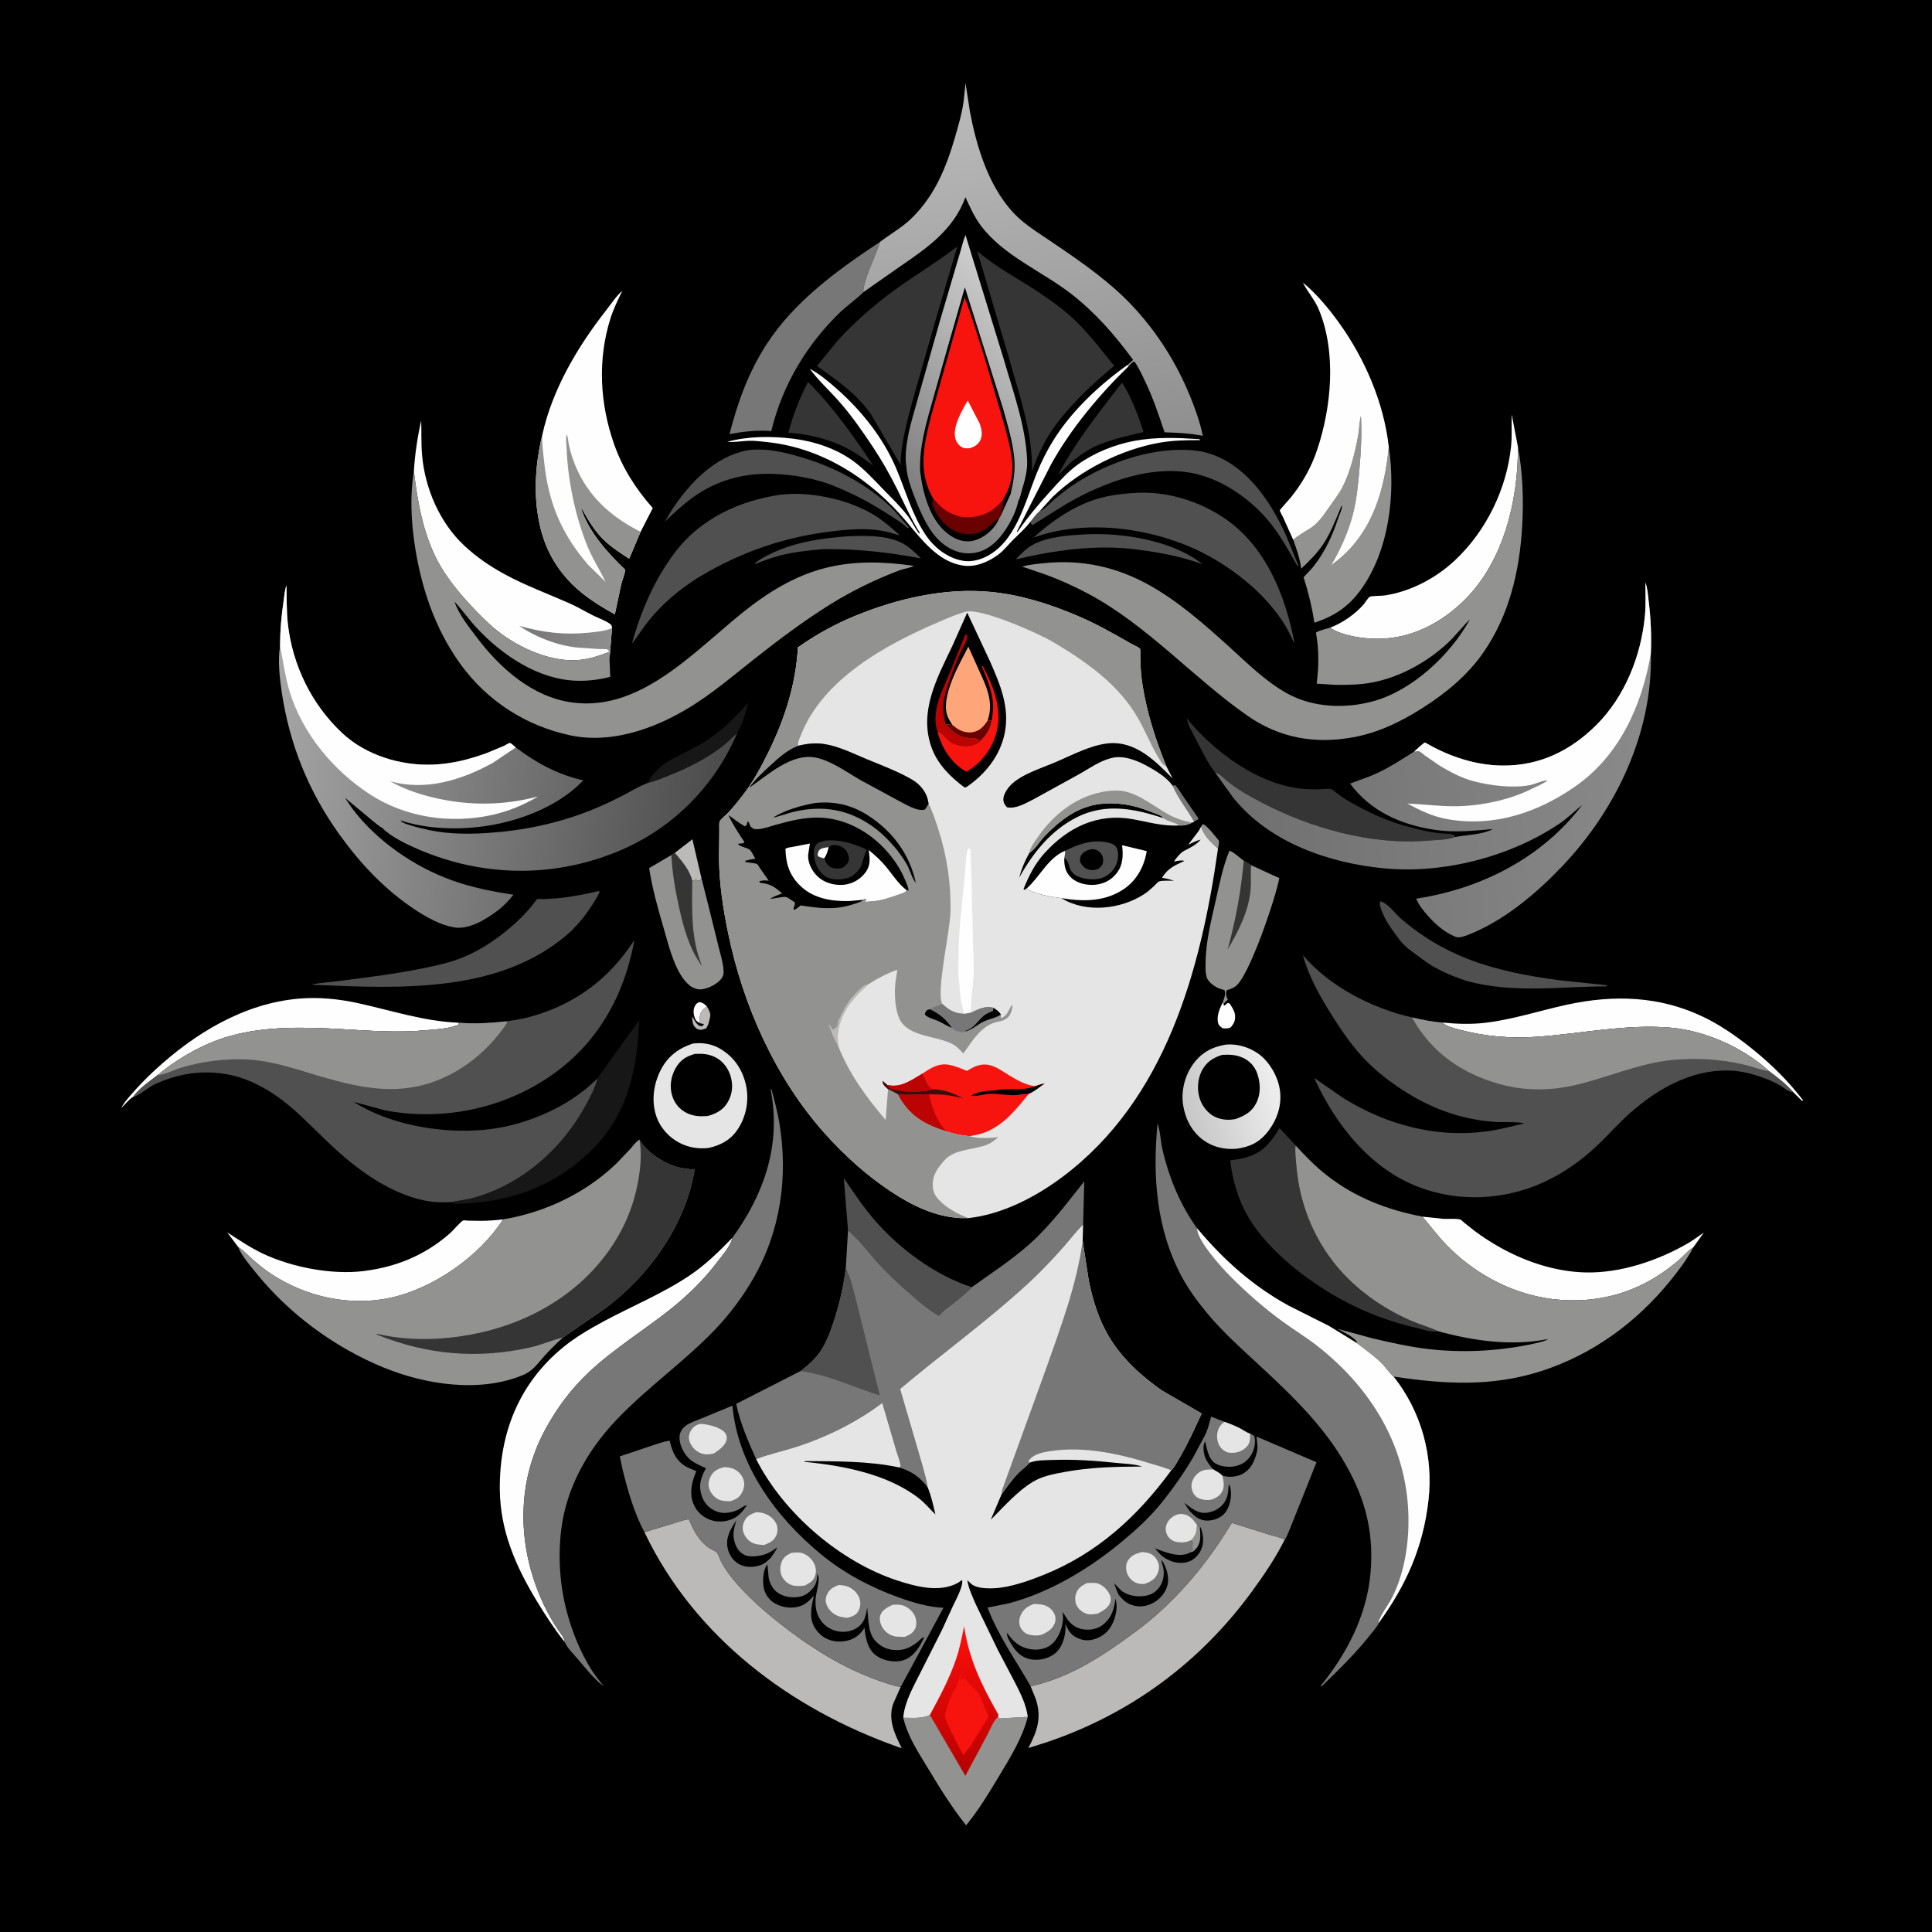 <svg version="1.1" xmlns="http://www.w3.org/2000/svg" style="display: block;" viewBox="0 0 2048 2048" width="1024" height="1024">
<defs>
	<linearGradient id="Gradient1" gradientUnits="userSpaceOnUse" x1="1256.97" y1="1177.94" x2="1352.23" y2="1146.65">
		<stop class="stop0" offset="0" stop-opacity="1" stop-color="rgb(200,199,199)"/>
		<stop class="stop1" offset="1" stop-opacity="1" stop-color="rgb(239,238,238)"/>
	</linearGradient>
	<linearGradient id="Gradient2" gradientUnits="userSpaceOnUse" x1="568.375" y1="679.506" x2="646.333" y2="676.427">
		<stop class="stop0" offset="0" stop-opacity="1" stop-color="rgb(122,120,121)"/>
		<stop class="stop1" offset="1" stop-opacity="1" stop-color="rgb(143,142,142)"/>
	</linearGradient>
	<linearGradient id="Gradient3" gradientUnits="userSpaceOnUse" x1="1114.33" y1="488.282" x2="1042.3" y2="100.416">
		<stop class="stop0" offset="0" stop-opacity="1" stop-color="rgb(144,143,143)"/>
		<stop class="stop1" offset="1" stop-opacity="1" stop-color="rgb(187,186,186)"/>
	</linearGradient>
	<linearGradient id="Gradient4" gradientUnits="userSpaceOnUse" x1="936.722" y1="513.652" x2="1111.74" y2="338.854">
		<stop class="stop0" offset="0" stop-opacity="1" stop-color="rgb(121,121,121)"/>
		<stop class="stop1" offset="1" stop-opacity="1" stop-color="rgb(208,207,207)"/>
	</linearGradient>
	<linearGradient id="Gradient5" gradientUnits="userSpaceOnUse" x1="1299.43" y1="880.349" x2="1757.6" y2="842.979">
		<stop class="stop0" offset="0" stop-opacity="1" stop-color="rgb(112,111,111)"/>
		<stop class="stop1" offset="1" stop-opacity="1" stop-color="rgb(139,138,138)"/>
	</linearGradient>
	<linearGradient id="Gradient6" gradientUnits="userSpaceOnUse" x1="763.293" y1="890.689" x2="276.425" y2="817.861">
		<stop class="stop0" offset="0" stop-opacity="1" stop-color="rgb(74,74,74)"/>
		<stop class="stop1" offset="1" stop-opacity="1" stop-color="rgb(167,166,166)"/>
	</linearGradient>
	<linearGradient id="Gradient7" gradientUnits="userSpaceOnUse" x1="1016.76" y1="1877.46" x2="1028.79" y2="1738.59">
		<stop class="stop0" offset="0" stop-opacity="1" stop-color="rgb(183,1,0)"/>
		<stop class="stop1" offset="1" stop-opacity="1" stop-color="rgb(249,13,9)"/>
	</linearGradient>
</defs>
<path transform="translate(0,0)" fill="rgb(0,0,0)" d="M -0 -0 L 2048 0 L 2048 2048 L -0 2048 L -0 -0 z"/>
<path transform="translate(0,0)" fill="rgb(254,254,254)" d="M 740.663 1084.04 C 738.987 1082.89 738.113 1082.11 737.11 1080.28 C 735.354 1077.08 734.593 1071.59 735.905 1068.15 C 737.181 1064.8 738.225 1063.61 741.5 1062.17 C 745.456 1063.2 746.248 1063.91 749.257 1066.74 C 744.349 1070.93 742.124 1072.52 741.613 1079.46 L 741.506 1081.13 C 741.353 1082.99 741.5 1082.25 740.663 1084.04 z"/>
<path transform="translate(0,0)" fill="rgb(146,146,145)" d="M 1273.4 875.966 L 1275.15 873.5 C 1281.03 876.493 1287.53 885.925 1292 891 C 1292.41 894.059 1291.74 896.727 1291.12 899.701 C 1284.09 893.151 1275.4 885.578 1273.4 875.966 z"/>
<path transform="translate(0,0)" fill="rgb(120,119,119)" d="M 1243.21 833.056 L 1245.05 832.071 C 1247.99 833.734 1250.91 839.315 1252.91 842.256 L 1270.4 867.5 C 1269.68 869.331 1270.33 868.484 1268.18 869.58 C 1266.19 870.599 1266.82 870.032 1265.88 871.077 C 1258.83 858.234 1248.89 846.655 1243.21 833.056 z"/>
<path transform="translate(0,0)" fill="rgb(187,186,185)" d="M 749.257 1066.74 C 751.265 1070.08 753.68 1074.04 752.737 1078.11 C 751.777 1082.26 751.033 1086.85 748.5 1090.1 C 745.47 1091.22 742.639 1092.41 739.457 1090.86 C 736.871 1089.61 734.999 1087.06 734.343 1084.32 L 733.5 1077.51 C 736.691 1081.32 736.921 1084.57 741.5 1087.51 L 744.873 1087.68 L 746.176 1085.5 C 743.996 1085.16 742.64 1085.04 740.663 1084.04 C 741.5 1082.25 741.353 1082.99 741.506 1081.13 L 741.613 1079.46 C 742.124 1072.52 744.349 1070.93 749.257 1066.74 z"/>
<path transform="translate(0,0)" fill="rgb(254,254,254)" d="M 1297.04 1064.16 L 1297.45 1066.36 L 1301.5 1063.1 L 1303.5 1063.81 C 1306.04 1067.74 1308.87 1071.68 1309.21 1076.49 C 1309.59 1081.98 1308.08 1085.1 1304.5 1089.09 C 1301.51 1090.57 1299.2 1090.25 1296 1089.99 C 1294.18 1088.68 1292.23 1087.37 1291.47 1085.13 C 1289.09 1078.15 1292.83 1069.06 1296.04 1062.94 L 1297.04 1064.16 z"/>
<path transform="translate(0,0)" fill="rgb(187,186,185)" d="M 715.259 904.088 L 733.977 889.65 L 743.66 931.238 L 741.945 933.694 C 740.299 933.5 739.063 933.141 737.5 932.63 L 733.747 933.767 C 731.027 922.218 722.756 912.955 715.259 904.088 z"/>
<path transform="translate(0,0)" fill="rgb(24,23,23)" d="M 686.925 829.847 L 687.473 828.477 C 688.957 824.598 691.819 821.666 694.472 818.543 C 702.359 809.26 710.976 805.361 721.707 799.89 C 732.738 794.265 743.76 788.856 753.869 781.629 C 768.82 770.941 781.099 758.327 793.358 744.735 C 790.238 755.191 787.29 767.701 781.524 777.023 C 775.76 782.129 770.291 787.786 764.143 792.417 C 747.84 804.699 729.094 814.16 710.184 821.677 C 702.724 824.643 694.78 828.15 686.925 829.847 z"/>
<path transform="translate(0,0)" fill="rgb(81,80,80)" d="M 1129.24 901.793 C 1144.64 894.146 1160.62 888.677 1177.9 894.142 C 1180.9 895.09 1182.26 896.265 1183.84 899 C 1185.98 902.687 1185.29 910.863 1183.9 914.697 C 1181.34 921.803 1176.12 927.467 1169.08 930.304 C 1161.45 933.38 1149.05 932.284 1141.76 928.685 C 1139.02 927.328 1136.67 925.159 1135.1 922.526 C 1133.07 919.118 1132.05 910.244 1128.18 909.926 C 1128.84 907.338 1128.94 904.456 1129.24 901.793 z"/>
<path transform="translate(0,0)" fill="rgb(0,0,0)" d="M 1155.28 900.5 C 1158.69 900.017 1160.97 900.084 1164 901.905 C 1166.62 903.48 1168.38 906.031 1169.07 909 C 1169.66 911.559 1169.53 915.315 1167.89 917.5 C 1165.3 920.959 1163.45 921.565 1159.5 922.418 C 1157.52 922.341 1155.46 922.227 1153.56 921.663 C 1149.39 920.43 1147.24 917.558 1145.09 914 C 1144.78 911.15 1144.52 909.088 1146.14 906.5 C 1148.24 903.154 1151.69 901.621 1155.28 900.5 z"/>
<path transform="translate(0,0)" fill="rgb(81,80,80)" d="M 899.761 568.377 L 909.291 568.104 C 925.238 567.876 944.689 568.588 958.759 577.065 C 965.367 581.046 970.804 586.611 976.308 591.95 C 940.996 585.384 908.129 581.598 872.119 582.114 C 856.985 583.598 842.025 584.985 827.239 588.76 C 817.711 591.194 808.325 594.932 799.067 598.251 C 804.388 593.164 812.672 588.953 819.356 585.881 C 844.876 574.153 872.033 570.424 899.761 568.377 z"/>
<path transform="translate(0,0)" fill="rgb(81,80,80)" d="M 1150.76 566.404 C 1190.25 564.45 1243.25 572.914 1274.78 598.151 C 1251.63 589.613 1228.62 585.506 1204.24 582.388 C 1161.75 577.018 1118.2 583.264 1076.83 592.924 C 1081.79 587.52 1087.46 581.74 1093.85 578.065 C 1110.03 568.761 1132.47 567.492 1150.76 566.404 z"/>
<path transform="translate(0,0)" fill="rgb(53,53,53)" d="M 856.494 404.934 C 883.336 431.513 904.653 462.261 925.699 493.459 L 911.429 483.356 C 889.404 468.011 862.204 460.518 835.709 458.714 C 840.775 439.342 847.345 422.772 856.494 404.934 z"/>
<path transform="translate(0,0)" fill="rgb(53,53,53)" d="M 1189.43 405.558 C 1199.29 420.865 1206.66 440.611 1212.19 457.911 C 1195.36 462.036 1175.71 466.102 1160.07 473.579 C 1151.34 477.749 1143.73 483.46 1136.08 489.301 L 1121.68 503.486 C 1140.3 467.868 1164.98 437.193 1189.43 405.558 z"/>
<path transform="translate(0,0)" fill="rgb(254,254,254)" d="M 1128.18 909.926 L 1128.16 911.372 C 1128.18 919.192 1129.96 925.311 1135.92 930.787 C 1142.16 936.523 1152.66 938.715 1161 937.869 C 1170.1 936.946 1177.76 933.083 1183.49 925.913 C 1190.48 917.182 1190.83 906.57 1189.43 895.97 L 1215.58 902.208 C 1213.05 918.042 1205.3 932.738 1191.87 942.062 C 1171.84 955.96 1148.22 955.892 1125.14 952.069 C 1113.98 950.766 1097.63 948.001 1088.22 941.889 C 1102.56 929.316 1110.89 909.179 1129.24 901.793 C 1128.94 904.456 1128.84 907.338 1128.18 909.926 z"/>
<path transform="translate(0,0)" fill="rgb(81,80,80)" d="M 1463.16 955.5 C 1470.51 956.566 1479.21 968.747 1484.98 973.759 C 1502.45 988.913 1521.77 1001.26 1542.77 1010.95 C 1577.2 1026.84 1618.31 1034.74 1655.82 1039.42 L 1703.91 1044.42 L 1702.5 1045.62 C 1652.53 1045.73 1604.21 1053.33 1555.05 1039.9 C 1552.04 1039.08 1549.41 1037.91 1546.47 1036.91 C 1537.13 1033.74 1527.81 1029.36 1519.26 1024.45 C 1510.93 1019.67 1504.23 1013.94 1496.52 1008.5 C 1491.94 1005.27 1486.18 1000 1482.94 995.386 C 1477.71 987.964 1472.38 981.649 1468.22 973.391 L 1467.54 972 L 1466.06 968.943 C 1465.35 966.954 1464.22 964.909 1463.73 962.903 L 1463.51 962 C 1462.19 959.392 1462.78 958.418 1463.16 955.5 z"/>
<path transform="translate(0,0)" fill="rgb(81,80,80)" d="M 792.767 477.269 C 798.946 476.346 805.429 476.377 811.655 476.843 C 825.571 477.884 838.834 481.477 852.131 485.52 C 885.385 495.631 918.716 513.243 944.068 537.311 C 949.408 542.381 953.629 547.791 958.418 553.291 L 963.394 559 L 962.5 560.196 C 955.527 553.619 948.159 549.424 940.136 544.273 C 919.637 531.111 899.611 520.775 876.755 512.345 C 858.054 506.232 839.771 503.147 820.14 502.355 C 791.267 501.19 763.516 507.895 739.332 523.895 C 726.788 532.195 715.848 542.565 704.867 552.766 L 713.045 539.15 C 732.077 510.927 758.166 483.699 792.767 477.269 z"/>
<path transform="translate(0,0)" fill="rgb(81,80,80)" d="M 898.948 1304.21 L 894.431 1248.8 C 904.649 1263.68 914.742 1278.96 926.517 1292.66 C 952.924 1323.39 991.332 1352.05 1030.2 1364.44 C 1024.01 1370.83 1017.08 1376.58 1010.06 1382.04 C 1005.17 1385.83 999.88 1389.27 995.827 1393.99 L 995.239 1394.7 C 984.62 1388.84 974.746 1380.11 965.609 1372.17 C 952.81 1361.05 940.132 1349.53 928.911 1336.79 C 919.663 1326.29 910.502 1313.92 899.81 1304.92 L 898.948 1304.21 z"/>
<path transform="translate(0,0)" fill="rgb(81,80,80)" d="M 1102.4 541.488 L 1103.45 541.225 C 1107.31 539.775 1112.11 534.331 1115.35 531.503 C 1121.72 525.92 1128.35 520.48 1135.34 515.677 C 1167.62 493.474 1211.21 477.19 1250.63 476.824 C 1262.91 476.709 1274.05 477.74 1285.72 482.02 C 1322.97 495.686 1347.39 532.517 1363 567 L 1376.36 599.5 L 1375.29 599.795 C 1367.18 585.467 1358.78 570.389 1348.8 557.263 C 1330.21 532.828 1301.4 511.484 1271.73 503.352 C 1224.29 490.349 1170.43 510.932 1129.78 534.526 L 1094.5 556.588 C 1093.07 555.736 1092.79 554.569 1092.29 552.998 C 1095.46 548.927 1098.45 544.856 1102.4 541.488 z"/>
<path transform="translate(0,0)" fill="rgb(146,146,145)" d="M 957.504 1820.9 C 966.823 1820.93 977.171 1822.08 985.713 1817.9 L 1023.34 1882.5 L 1046.7 1838.8 C 1049.68 1833.16 1053.09 1823.93 1057.93 1820.03 L 1059.53 1821.65 L 1089.51 1819.95 C 1083.64 1842.78 1070.68 1863.45 1058.59 1883.54 C 1048.06 1901.03 1037.13 1919.17 1024.08 1934.88 C 1009.12 1916.1 996.586 1895.84 984.2 1875.32 C 973.513 1857.61 962.372 1841.28 957.504 1820.9 z"/>
<path transform="translate(0,0)" fill="rgb(24,23,23)" d="M 633.305 1143.15 L 633.992 1142.02 L 677.65 1081.35 C 675.316 1136.05 664.562 1185.13 622.531 1223.65 C 582.207 1260.6 535.535 1275.35 481.508 1276.09 L 478.531 1274.18 C 485.796 1272.61 493.149 1271.97 500.406 1270.08 C 517.466 1265.63 533.975 1258.16 548.936 1248.86 C 579.569 1229.83 604.477 1202.09 621.552 1170.42 C 626.035 1162.11 631.137 1152.34 633.305 1143.15 z"/>
<path transform="translate(0,0)" fill="rgb(146,146,145)" d="M 711.702 906.384 L 715.259 904.088 C 722.756 912.955 731.027 922.218 733.747 933.767 L 737.5 932.63 C 739.063 933.141 740.299 933.5 741.945 933.694 L 743.66 931.238 L 750.452 958.025 L 761.753 1003.66 C 763.799 1012.06 766.83 1021.37 767.042 1030.04 C 767.105 1032.63 766.676 1034.38 765.235 1036.6 C 761.167 1042.85 751.268 1047.79 743.898 1048.72 C 739.736 1049.24 734.791 1047.5 731.5 1044.98 C 716.045 1033.15 708.848 1002.32 703.678 984.489 C 697.576 963.452 691.384 941.905 688.142 920.225 L 711.702 906.384 z"/>
<path transform="translate(0,0)" fill="rgb(53,53,53)" d="M 711.702 906.384 L 715.259 904.088 C 722.756 912.955 731.027 922.218 733.747 933.767 C 733.602 964.889 732.233 994.726 744.151 1024.07 C 730.889 1006.11 724.889 984.425 720.053 962.881 C 715.86 944.204 712.608 925.526 711.702 906.384 z"/>
<path transform="translate(0,0)" fill="rgb(254,254,254)" d="M 141.051 1162.84 C 138.611 1163.45 130.883 1172.37 128.58 1174.58 C 131.08 1169.19 135.127 1164.85 138.97 1160.38 C 146.732 1151.36 155.041 1142.84 163.772 1134.76 C 206.013 1095.64 258.252 1063.64 316.688 1058.61 C 337.927 1056.77 359.114 1058.9 379.892 1063.46 C 414.576 1071.06 449.314 1082.6 484.968 1084.04 L 487.41 1085.5 C 478.029 1090.42 462.498 1091.08 452 1092.07 C 421.31 1094.97 391.311 1092.56 360.679 1090.84 C 322.288 1088.68 281.293 1087.75 243.899 1098.17 C 216.594 1105.78 188.802 1121.64 167.112 1139.65 C 158.199 1146.53 147.588 1153.56 141.051 1162.84 z"/>
<path transform="translate(0,0)" fill="rgb(53,53,53)" d="M 1288.3 819.249 C 1284.01 813.824 1280.65 807.963 1277.23 801.973 L 1265.76 780 C 1262.98 774.571 1259.06 767.736 1258.07 761.69 C 1287.29 797.002 1333.61 831.761 1380.77 836.145 C 1387.22 836.744 1393.54 836.837 1400 836.637 C 1403.13 836.539 1407.49 835.839 1410.45 836.426 C 1412.79 836.889 1415.83 839.826 1417.78 841.307 C 1422.33 844.762 1427.11 847.878 1432.07 850.702 C 1449.15 860.424 1467.6 869.086 1486.49 874.58 C 1499.23 878.287 1511.71 881.567 1524.92 883.131 C 1529.71 883.697 1539.05 883.382 1542.57 885.75 L 1541.75 887.133 L 1541.68 887.433 C 1534.99 890.365 1522.23 890.368 1514.86 890.995 C 1453.66 896.204 1389.21 877.972 1335.28 849.592 C 1323.48 843.381 1311.42 836.435 1301 828.045 C 1297.59 825.298 1292.73 819.557 1288.3 819.249 z"/>
<path transform="translate(0,0)" fill="rgb(146,146,145)" d="M 1296.04 1062.94 C 1297.51 1059.09 1299.74 1053.56 1297.95 1049.5 L 1292.5 1047.9 C 1287.79 1045.97 1281.42 1041.64 1279.5 1036.79 C 1277.58 1031.96 1277.95 1026.34 1277.97 1021.23 C 1278.06 998.936 1283.59 977.001 1288.54 955.375 C 1292.72 937.064 1296.03 919.318 1303.22 901.868 C 1306.82 902.432 1315.11 910.008 1318.45 912.445 L 1326.29 917.171 L 1356.11 930.852 C 1352.49 951.032 1324.06 1036.02 1309.31 1045.86 C 1306.59 1047.68 1303.62 1048.69 1300.5 1049.59 C 1299.32 1051.59 1299.6 1054.3 1300.15 1056.5 C 1300.45 1057.66 1301.06 1058.71 1301.63 1059.76 L 1300.72 1060.35 C 1299.22 1061.44 1298.21 1062.75 1297.04 1064.16 L 1296.04 1062.94 z"/>
<path transform="translate(0,0)" fill="rgb(53,53,53)" d="M 1318.45 912.445 L 1326.29 917.171 C 1325.42 925.676 1326.4 934.434 1325.69 943.011 C 1323.85 965.276 1312.73 987.494 1301.41 1006.35 C 1309.85 975.728 1315.59 944.123 1318.45 912.445 z"/>
<path transform="translate(0,0)" fill="rgb(254,254,254)" d="M 1195.39 386.752 L 1196.56 388.019 C 1165.53 418.186 1134.96 454.557 1114.04 492.538 L 1077.87 563.5 L 1078.69 563.851 C 1089.65 547.789 1101.54 533.754 1114.61 519.397 C 1123.33 509.825 1132.12 499.946 1142.68 492.332 C 1159.59 480.145 1181.54 471.257 1201.98 467.432 C 1225.66 463.001 1247.66 464.037 1271.5 465.51 L 1271.99 466.579 C 1257.82 466.47 1243.51 466.816 1229.5 469.23 C 1188.95 476.218 1145.15 498.275 1115.71 526.889 L 1102.4 541.488 C 1098.45 544.856 1095.46 548.927 1092.29 552.998 C 1086.99 560.17 1080.55 565.612 1074.33 571.815 C 1068.88 577.255 1064.33 583.36 1058.1 588.017 C 1047.96 595.603 1033.91 601.559 1020.98 599.55 L 1019.5 599.291 C 994.306 595.1 976.604 571.615 961.151 553.236 C 923.651 508.637 873.148 475.296 814.188 468.746 C 807.352 467.987 799.873 466.986 793 467.264 C 785.474 467.569 778.424 469.023 770.846 468.356 C 792.91 462.289 817.408 462.233 840.074 464.933 C 862.711 467.63 886.295 475.349 904.757 488.926 C 916.081 497.253 926.103 508.214 935.853 518.281 C 944.897 527.62 954.765 537.038 962.618 547.403 C 967.062 553.268 969.953 560.058 974.5 565.876 L 974.814 564.5 C 965.602 549.718 958.787 534.091 951.015 518.54 C 943.375 503.253 934.985 488.393 925.525 474.151 C 914.571 457.661 903.096 441.118 890.055 426.209 C 879.662 414.326 867.736 403.642 858.356 390.919 C 868.798 396.428 878.122 404.303 886.942 412.098 C 913.069 435.187 935.824 463.549 949.67 495.725 C 960.096 519.955 966.513 545.261 981.492 567.42 C 990.437 580.653 1004.43 591.483 1020.33 594.367 C 1028.29 595.812 1036.26 594.169 1043.55 590.891 C 1076.39 576.114 1086.41 532.858 1098.77 502.117 C 1103.72 489.79 1109.79 477.657 1116.83 466.382 C 1136.14 435.474 1165.74 407.681 1195.39 386.752 z"/>
<path transform="translate(0,0)" fill="rgb(254,254,254)" d="M 1528.72 1083.92 C 1543.68 1085.42 1559.21 1085.98 1574.16 1084.23 C 1603.69 1080.77 1632.02 1071.3 1661 1065.02 C 1710.61 1054.26 1759.17 1055.7 1805.56 1077.94 C 1822.31 1085.97 1837.98 1096.65 1852.6 1108.03 C 1871.57 1122.8 1889.68 1139.66 1904.9 1158.3 L 1911.49 1166.5 L 1910.13 1166.87 L 1900.9 1157.77 C 1893.18 1149.04 1884.5 1142.29 1875.13 1135.41 L 1872.94 1133.38 C 1845.73 1109.74 1807.12 1092.54 1771 1089.38 C 1723.72 1085.24 1675.35 1095.94 1628.27 1099.09 C 1601.28 1100.89 1573.37 1098.69 1547.22 1091.54 C 1541.03 1089.85 1533.62 1088.21 1528.72 1083.92 z"/>
<path transform="translate(0,0)" fill="rgb(81,80,80)" d="M 634.51 944.5 L 635.171 944.83 L 635.393 946.252 C 629.415 957.573 622.217 968.239 613.933 977.995 L 605.6 986.853 C 533.025 1053.09 425.935 1047.89 334.5 1044.07 L 330.51 1043.5 C 341.133 1041.6 351.635 1040.96 362.269 1039.56 C 391.025 1035.79 419.954 1032.3 448.375 1026.44 C 462.618 1023.51 477.035 1020.49 490.53 1014.93 C 512.087 1006.07 530.338 993.072 547.501 977.492 C 555.477 970.25 562.282 962.469 568.743 953.853 C 568.919 953.618 568.988 953.229 569.27 953.148 C 570.972 952.657 574.887 953.144 576.802 953.106 L 591.289 952.188 C 605.918 950.72 620.246 947.975 634.51 944.5 z"/>
<path transform="translate(0,0)" fill="rgb(254,254,254)" d="M 252.457 1321.87 L 240.866 1306.37 C 253.096 1314.25 265.064 1322.4 278.228 1328.68 C 308.774 1343.25 351.241 1351.53 385.07 1347.42 C 420.137 1343.17 451.058 1330.42 477.572 1306.8 C 479.998 1304.63 488.925 1294.35 490.965 1293.72 C 491.882 1293.43 495.14 1293.91 496.249 1293.95 L 510.258 1294.13 C 518.004 1294.11 525.591 1293.46 533.287 1292.61 C 508.325 1331.66 459.389 1365.8 414.028 1375.66 C 370.939 1385.03 324.738 1374.87 288.072 1350.81 C 280.635 1345.93 273.82 1340.49 267.216 1334.55 C 262.548 1330.34 257.743 1325.24 252.457 1321.87 z"/>
<path transform="translate(0,0)" fill="rgb(254,254,254)" d="M 1507.75 1289.68 L 1530 1292.04 C 1535.07 1292.34 1543.4 1291.39 1548.03 1292.77 C 1549 1293.06 1551.51 1295.61 1552.38 1296.31 L 1563.11 1304.78 C 1571.67 1311.28 1580.79 1317.07 1590.15 1322.33 C 1617.6 1337.73 1649.33 1348.15 1681 1348.84 C 1718.11 1349.64 1757.8 1336.24 1789.67 1317.69 C 1795.38 1314.37 1800.66 1310.22 1806.16 1306.55 L 1794.87 1322.42 C 1789.82 1325.16 1786.08 1329.98 1781.82 1333.78 C 1745.44 1366.21 1702.81 1381.34 1654.38 1377.91 C 1608.77 1374.68 1565.55 1352.67 1533.8 1320.2 C 1524.37 1310.57 1516.56 1299.83 1507.75 1289.68 z"/>
<path transform="translate(0,0)" fill="rgb(146,146,145)" d="M 1370.81 572.094 C 1376.18 567.773 1381.69 564.425 1387.59 560.895 C 1397.11 555.192 1402.83 546.613 1408.99 537.669 C 1413.69 530.849 1419.18 523.948 1423 516.612 C 1431.37 500.529 1436.23 480.173 1439.63 462.442 C 1441.02 455.19 1440.79 448.034 1442.61 440.85 C 1443.81 459.93 1442.68 478.508 1441.03 497.5 C 1439.62 513.712 1438.14 529.699 1434 545.5 C 1428.95 564.819 1420.77 582.34 1410.82 599.565 L 1419.14 592.939 C 1455.35 563.043 1467.84 518.513 1472.18 473.6 C 1479.7 523.466 1472.43 584.925 1441.68 626.296 C 1428.73 643.717 1413.73 653.385 1393.38 660.12 C 1390.72 643.491 1387.03 628.001 1381.84 611.985 C 1385.43 607.817 1389.53 604.163 1392.9 599.797 C 1404.69 584.541 1412.52 567.595 1418.56 549.344 C 1419.7 545.91 1422.39 540.457 1422.59 537 L 1422.34 535.5 C 1416.54 549.329 1411 564.267 1402.72 576.793 C 1396.24 586.591 1387.82 594.787 1379.34 602.827 C 1377.81 591.462 1374.71 582.713 1370.81 572.094 z"/>
<path transform="translate(0,0)" fill="rgb(120,119,119)" d="M 915.197 309.721 C 914.6 311.177 894.2 327.513 891.778 329.822 C 855.451 364.472 829.373 408.043 817.585 456.964 C 802.505 455.734 788.102 457.461 773.287 460.184 C 781.883 426.666 793.382 394.803 812.211 365.519 C 841.861 319.406 887.826 286.276 932.82 256.43 C 928.637 269.922 922.099 282.491 917.918 295.994 C 916.652 300.083 914.861 305.477 915.197 309.721 z"/>
<path transform="translate(0,0)" fill="rgb(229,229,229)" d="M 734.56 1106.17 C 745.471 1104.99 755.025 1106.57 764.378 1112.29 C 778.635 1121.01 787.226 1134.2 790.784 1150.38 C 794.29 1166.32 791.04 1183.62 781.985 1197.19 C 774.41 1208.54 763.76 1214.19 750.744 1216.94 C 740.186 1218.03 730.223 1216.49 720.696 1211.66 C 708.935 1205.69 699.551 1195.18 695.5 1182.61 C 690.26 1166.36 692.939 1148.38 700.822 1133.4 C 708.11 1119.55 719.871 1110.84 734.56 1106.17 z"/>
<path transform="translate(0,0)" fill="rgb(0,0,0)" d="M 736.696 1117.14 C 745.163 1116.84 751.615 1117.13 759.293 1121.28 C 767.115 1125.51 772.622 1133.56 774.828 1142.07 C 777.242 1151.38 776.146 1160.59 771.12 1168.86 C 766.347 1176.71 759.034 1180.59 750.503 1182.94 C 742.738 1183.72 735.18 1183.4 728.086 1179.87 C 720.404 1176.05 715.116 1169.8 712.569 1161.61 C 709.525 1151.82 711.106 1141.36 716.086 1132.48 C 721.05 1123.63 727.234 1119.85 736.696 1117.14 z"/>
<path transform="translate(0,0)" fill="rgb(254,254,254)" d="M 1409.94 665.357 C 1423.01 660.461 1436.28 651.2 1445.5 640.731 C 1447.08 638.939 1450.18 633.687 1451.93 632.618 C 1453.58 631.613 1464.95 631.631 1467.84 631.199 C 1495.35 627.084 1522.14 612.851 1542.3 593.96 C 1575.4 562.942 1597.06 518.466 1601.78 473.331 C 1602.98 461.821 1602.11 450.816 1602.47 439.344 L 1609.06 473.603 C 1609.38 530.081 1594.08 594.293 1553.1 635.399 C 1528.32 660.247 1495.94 677.186 1460.45 677.082 C 1444.8 677.037 1423.26 674.293 1409.94 665.357 z"/>
<path transform="translate(0,0)" fill="url(#Gradient1)" d="M 1299.76 1107.28 C 1311.59 1106.33 1324.03 1110.05 1333.66 1116.82 C 1345.4 1125.09 1354.41 1140.64 1356.63 1154.76 C 1359.16 1170.91 1354.07 1186.58 1344.16 1199.31 C 1334.99 1211.08 1324.66 1215.96 1310.24 1217.79 C 1298.06 1218.7 1285.86 1215.96 1275.88 1208.81 C 1263.59 1199.99 1256.63 1186.53 1254.2 1171.78 C 1251.74 1156.88 1255.88 1140.16 1264.8 1127.93 C 1273.75 1115.66 1284.87 1109.72 1299.76 1107.28 z"/>
<path transform="translate(0,0)" fill="rgb(0,0,0)" d="M 1295.47 1118.21 C 1303.35 1117.72 1310.35 1118.01 1317.67 1121.37 C 1324.51 1124.5 1329.93 1130.32 1332.5 1137.38 C 1336.18 1147.49 1336.72 1159.09 1331.87 1168.91 C 1327.07 1178.64 1319.56 1182.71 1309.82 1186.21 C 1302.5 1187.68 1294.99 1187.19 1288.16 1184 C 1280.76 1180.56 1274.76 1173.12 1272.08 1165.5 C 1268.74 1156 1269.23 1144.42 1273.8 1135.42 C 1278.65 1125.88 1285.64 1121.37 1295.47 1118.21 z"/>
<path transform="translate(0,0)" fill="rgb(81,80,80)" d="M 1204.76 522.386 C 1237.56 520.745 1271.12 531.119 1298.15 549.488 C 1342.15 579.39 1362.92 632.116 1372.34 682.483 C 1369.06 675.949 1366.34 669.445 1362.49 663.175 C 1351.6 645.44 1335.79 628.146 1319.55 615.173 C 1303.86 602.315 1285.41 590.574 1266.94 582.084 C 1216.26 558.786 1148.64 550.523 1095.69 569.857 C 1114.21 552.813 1137.05 537.074 1161.23 529.381 C 1175.36 524.884 1190.04 523.266 1204.76 522.386 z"/>
<path transform="translate(0,0)" fill="rgb(53,53,53)" d="M 1524.48 1411.17 L 1522.71 1411.45 C 1516.72 1412.31 1508.18 1409.17 1502.19 1407.81 C 1455.62 1397.26 1414.22 1377.01 1376.64 1347.75 C 1357.26 1332.65 1337 1312.97 1324.25 1291.8 C 1312.76 1272.72 1306.64 1251.99 1304.03 1230.01 C 1320.01 1228.26 1334.16 1224.5 1345.07 1211.79 L 1346.15 1210.5 C 1350.11 1205.85 1353.2 1200.98 1356.36 1195.78 L 1373.33 1214.16 C 1372.58 1221.4 1373.59 1228.89 1374.21 1236.13 C 1377.53 1274.74 1391.44 1310.74 1415.94 1340.96 C 1436.48 1366.29 1465.32 1386.72 1495.12 1399.74 C 1504.7 1403.93 1515.12 1406.75 1524.48 1411.17 z"/>
<path transform="translate(0,0)" fill="rgb(81,80,80)" d="M 827.539 524.343 L 836.78 523.637 C 865.497 522.433 899.984 530.315 924.885 544.934 C 935.434 551.128 944.937 559.36 953.938 567.58 L 941.853 564.128 C 923.386 559.524 904.918 560.684 886.162 562.718 C 833.443 568.437 785.583 584.73 740.282 612.143 C 720.693 624.486 703.21 638.982 688.506 656.949 C 681.879 665.047 676.302 673.976 669.922 682.287 C 679.276 647.868 693.686 614.518 715.23 585.874 C 742.375 549.781 783.7 530.731 827.539 524.343 z"/>
<path transform="translate(0,0)" fill="rgb(254,254,254)" d="M 438.719 499.508 C 439.879 481.1 442.46 463.693 446.494 445.699 C 446.913 458.058 446.352 470.464 447.453 482.795 C 450.603 518.051 466.178 554.132 492.186 578.419 C 504.985 590.371 518.946 599.961 534.281 608.363 C 556.701 620.647 580.472 629.288 603.767 639.59 C 612.559 643.477 620.907 648.579 629.545 652.839 C 634.419 655.242 644.88 658.984 648.163 662.764 C 648.21 662.818 648.77 665.09 648.77 665.091 L 648.777 665.907 L 646.105 698.51 C 645.755 696.021 645.807 693.559 645.783 691.05 C 635.425 694.972 626.261 698.23 615.144 699.461 C 585.363 702.757 550.231 687.042 527.393 668.868 C 516.987 660.588 507.616 650.879 498.553 641.18 C 485.685 627.411 472.463 611.062 463.67 594.27 C 448.314 564.942 442.669 531.985 438.719 499.508 z"/>
<path transform="translate(0,0)" fill="url(#Gradient2)" d="M 645.783 691.05 C 645.529 690.132 644.798 688.745 643.762 688.411 C 641.837 687.791 637.704 688.161 635.566 688.052 L 613.562 686.56 C 592.065 684.77 568.372 675.671 550.521 663.496 C 575.599 670.415 597.495 673.272 623.594 670.689 C 631.556 669.901 640.344 669.119 647.861 666.275 L 648.777 665.907 L 646.105 698.51 C 645.755 696.021 645.807 693.559 645.783 691.05 z"/>
<path transform="translate(0,0)" fill="rgb(254,254,254)" d="M 776.253 1312.21 C 774.566 1320.94 765.796 1330.56 760.527 1337.54 C 746.545 1356.04 729.754 1372.59 711.653 1387.07 C 682.974 1410 651.314 1429.26 624.433 1454.43 C 605.548 1472.11 590.034 1492.91 577.818 1515.67 C 561.946 1545.24 554.554 1576.19 554.882 1609.75 C 555.284 1650.91 568.863 1693.86 591.766 1728 C 594.194 1731.62 598.463 1736.15 598.591 1740.6 C 587.723 1726.94 577.753 1711.62 568.73 1696.69 C 546.616 1660.09 530.35 1622.91 529.824 1579.46 C 529.1 1519.66 550.08 1466.38 597.219 1427.96 C 610.039 1417.5 625.164 1408.63 639.697 1400.8 C 669.814 1384.55 702.631 1371.19 731 1352.08 C 748.095 1340.57 761.946 1326.88 776.253 1312.21 z"/>
<path transform="translate(0,0)" fill="rgb(53,53,53)" d="M 1035.85 265.97 C 1054.99 282.843 1078.8 295.073 1100.04 309.122 C 1114.85 318.917 1129.13 329.257 1141.79 341.774 C 1156.12 355.938 1168.45 372.289 1181.13 387.907 C 1160.51 404.63 1141.68 422.536 1124.77 443.037 C 1110.32 461.009 1101.4 478.06 1094.01 499.792 C 1094.88 457.964 1079.66 416.259 1068.62 376.304 L 1035.85 265.97 z"/>
<path transform="translate(0,0)" fill="rgb(254,254,254)" d="M 1370.81 572.094 L 1359.94 547.99 C 1359.27 546.55 1356.63 542.062 1356.63 540.868 C 1356.63 540.456 1367.11 528.828 1368.29 527.356 C 1380.68 511.919 1389.94 495.618 1396.24 476.839 C 1411.48 431.401 1416.8 373.61 1398.1 328.35 C 1393.64 317.567 1386.12 309.571 1381.08 299.483 C 1395.56 311.371 1408.79 327.338 1419.65 342.487 C 1446.97 380.645 1466.85 426.671 1472.18 473.6 C 1467.84 518.513 1455.35 563.043 1419.14 592.939 L 1410.82 599.565 C 1420.77 582.34 1428.95 564.819 1434 545.5 C 1438.14 529.699 1439.62 513.712 1441.03 497.5 C 1442.68 478.508 1443.81 459.93 1442.61 440.85 C 1440.79 448.034 1441.02 455.19 1439.63 462.442 C 1436.23 480.173 1431.37 500.529 1423 516.612 C 1419.18 523.948 1413.69 530.849 1408.99 537.669 C 1402.83 546.613 1397.11 555.192 1387.59 560.895 C 1381.69 564.425 1376.18 567.773 1370.81 572.094 z"/>
<path transform="translate(0,0)" fill="rgb(53,53,53)" d="M 1014.79 261.255 L 992.157 338 L 967.011 426 C 961.265 447.988 955.051 469.897 954.673 492.782 L 922.832 438.457 L 922.446 437.933 C 907.726 417.293 886.449 402.401 866.009 387.951 L 887.643 361.47 C 905.798 341.339 926.407 323.372 948.307 307.437 C 970.17 291.529 993.398 277.878 1014.79 261.255 z"/>
<path transform="translate(0,0)" fill="rgb(187,186,185)" d="M 683.129 1624.16 L 717.31 1613.77 C 721.26 1612.63 726.382 1610.41 730.447 1610.65 C 734.876 1621.95 741.259 1633.73 751.537 1640.8 C 753.507 1642.15 758.631 1644.21 759.923 1645.71 C 761.69 1647.76 763.128 1652.91 764.515 1655.51 C 768.086 1662.21 772.709 1668.83 777.564 1674.65 C 792.202 1692.2 809.777 1707.67 827.708 1721.76 C 853.893 1742.33 882.201 1760.85 912.814 1774.14 C 926.401 1780.03 940.218 1785.09 954.654 1788.43 L 946.793 1806.1 C 941.02 1822.85 948.518 1838.39 955.897 1853.19 L 952.402 1852.02 C 837.889 1811.59 736.176 1735.46 683.129 1624.16 z"/>
<path transform="translate(0,0)" fill="rgb(187,186,185)" d="M 1092.46 1787.42 L 1099 1785.93 C 1130.06 1777.9 1158.76 1761.61 1184.8 1743.25 C 1198.28 1733.74 1211.88 1723.97 1224.31 1713.13 C 1256.72 1684.86 1283.76 1651.05 1305.71 1614.24 L 1343.83 1626.24 C 1349.8 1628.18 1356.25 1629.24 1361.84 1632.08 C 1352.25 1651.35 1340.27 1668.96 1327.63 1686.33 C 1272.45 1762.13 1198.24 1817.05 1109.23 1846.93 L 1090.07 1853.02 C 1099.38 1835.18 1104.49 1821.31 1098.06 1801.3 L 1092.46 1787.42 z"/>
<path transform="translate(0,0)" fill="url(#Gradient3)" d="M 932.82 256.43 C 943.663 248.244 955.88 241.369 965.695 231.957 C 990.806 207.878 1003.12 177.371 1012.57 144.712 C 1015.98 132.962 1019.55 120.646 1021.32 108.535 L 1023.52 88.234 L 1028.19 118.497 C 1035.16 155.186 1047.46 195.761 1072.86 224.039 C 1080.29 232.311 1089.23 239.164 1098.41 245.382 C 1126.94 264.725 1155.88 283.343 1181.81 306.22 C 1216.91 337.193 1244.57 377.697 1261.98 421.08 C 1267.29 434.309 1272.21 447.945 1275 461.951 C 1261.27 459.336 1248.39 458.666 1234.47 458.257 C 1228.25 439.524 1222.16 421.439 1213.58 403.603 C 1210.28 396.738 1206.98 389.371 1202.5 383.198 C 1200 383.715 1198.35 386.214 1196.56 388.019 L 1195.39 386.752 L 1201.17 381.549 C 1182.01 355.425 1161.63 331.936 1136.03 311.923 C 1104.82 287.527 1063.47 271.147 1039.5 238.829 C 1032.72 229.696 1028.1 219.343 1023.4 209.051 C 1011.14 242.836 983.956 262.057 955.478 281.51 L 915.197 309.721 C 914.861 305.477 916.652 300.083 917.918 295.994 C 922.099 282.491 928.637 269.922 932.82 256.43 z"/>
<path transform="translate(0,0)" fill="rgb(254,254,254)" d="M 574.931 460.742 C 585.444 412.648 612.582 367.077 642.688 328.713 C 647.925 322.04 653.29 313.76 659.651 308.188 C 655.163 317.643 650.481 327.044 647.285 337.034 C 633.231 380.964 635.824 428.038 651.107 471.217 C 660.096 496.617 674.197 518.482 691.974 538.604 L 679.059 563.727 L 667.172 591.836 L 666.379 591.928 C 657.406 585.873 648.003 580.009 640.197 572.455 C 630.254 562.832 623.348 551.054 616.721 539.054 L 616.118 539.5 C 624.401 564.225 644.167 586.272 662.801 603.986 C 662.127 609.078 659.744 614.46 658.492 619.52 L 651.763 651.252 C 625.014 636.285 603.535 621.653 587.269 594.85 C 563.773 556.133 564.343 503.356 574.931 460.742 z"/>
<path transform="translate(0,0)" fill="rgb(146,146,145)" d="M 574.931 460.742 C 574.285 469.982 575.799 479.547 576.73 488.742 C 581.129 532.174 594.883 565.844 623.636 598.9 L 641.955 616.755 C 635.458 603.51 627.484 591.058 622.003 577.325 C 609.474 545.932 601.857 508.308 600.573 474.633 C 600.418 470.575 599.436 464.285 600.7 460.5 C 602.248 463.882 602.25 467.24 602.931 470.836 C 603.987 476.418 605.623 481.841 607.5 487.197 C 620.017 522.922 645.607 547.026 679.059 563.727 L 667.172 591.836 L 666.379 591.928 C 657.406 585.873 648.003 580.009 640.197 572.455 C 630.254 562.832 623.348 551.054 616.721 539.054 L 616.118 539.5 C 624.401 564.225 644.167 586.272 662.801 603.986 C 662.127 609.078 659.744 614.46 658.492 619.52 L 651.763 651.252 C 625.014 636.285 603.535 621.653 587.269 594.85 C 563.773 556.133 564.343 503.356 574.931 460.742 z"/>
<path transform="translate(0,0)" fill="rgb(120,119,119)" d="M 776.253 1312.21 C 808.858 1267.43 826.953 1217.21 818.05 1161.41 L 816.939 1154.5 L 817.601 1154.12 C 820.741 1165.87 823.987 1177.47 826.017 1189.5 C 835.785 1247.38 827.559 1305.42 797.76 1356.56 C 786.703 1375.54 772.723 1394.09 757.482 1409.94 C 725.115 1443.62 686.029 1470.88 653.779 1504.76 C 623.156 1536.92 600.673 1576.24 595.027 1620.78 C 591.428 1649.18 593.287 1679.07 600.408 1706.79 C 605.977 1728.47 615.053 1751.31 627.087 1770.22 C 630.941 1776.27 635.746 1781.96 640.024 1787.74 C 629.298 1779.47 620.085 1767.52 611.257 1757.26 C 607.041 1752.36 601.083 1746.52 598.591 1740.6 C 598.463 1736.15 594.194 1731.62 591.766 1728 C 568.863 1693.86 555.284 1650.91 554.882 1609.75 C 554.554 1576.19 561.946 1545.24 577.818 1515.67 C 590.034 1492.91 605.548 1472.11 624.433 1454.43 C 651.314 1429.26 682.974 1410 711.653 1387.07 C 729.754 1372.59 746.545 1356.04 760.527 1337.54 C 765.796 1330.56 774.566 1320.94 776.253 1312.21 z"/>
<path transform="translate(0,0)" fill="url(#Gradient4)" d="M 960.888 495.514 C 959.068 484.753 960.542 472.975 962.578 462.303 C 965.203 448.547 969.537 435.066 973.236 421.569 L 996.685 339 L 1017.02 270.071 C 1019.22 263.171 1020.74 255.782 1023.46 249.101 L 1064.1 381.064 C 1074.08 415.725 1087.42 452.078 1088.82 488.283 C 1089.23 498.954 1086.38 509.054 1083.36 519.17 C 1082.36 522.553 1081.54 527.091 1079.95 530.2 L 1079.5 530.804 C 1077.08 543.574 1068.64 559.076 1060.36 569.019 C 1052.46 578.52 1042.68 585.299 1030.09 586.399 C 1017.61 587.489 1006.72 582.737 997.392 574.624 C 983.638 562.654 974.817 541.051 968.497 524.333 C 965.076 515.283 961.493 505.205 960.888 495.514 z"/>
<path transform="translate(0,0)" fill="rgb(0,0,0)" d="M 975.388 499.92 C 974.291 473.084 982.011 448.042 989.185 422.47 L 1004.64 367.821 L 1022.79 304.554 L 1063.52 433.898 C 1068.18 451.019 1074.08 470.07 1075.33 487.796 C 1076.21 500.3 1074.07 511.428 1071.37 523.5 L 1061.1 546.036 L 1059.71 548.311 C 1058.36 551.408 1056.91 554.326 1054.93 557.073 C 1048.95 565.341 1039.28 572.262 1029.02 573.687 C 1020.25 574.904 1011.31 570.98 1004.5 565.649 C 985.509 550.777 978.239 522.648 975.388 499.92 z"/>
<path transform="translate(0,0)" fill="rgb(107,0,0)" d="M 989.312 528.553 C 996.942 537.516 1003.86 543.777 1015.5 546.982 L 1016.74 547.337 C 1027.22 550.091 1040.73 547.407 1049.88 541.896 C 1054.8 538.937 1059 534.551 1062.85 530.367 C 1065.22 537.128 1060.53 539.997 1061.1 546.036 L 1059.71 548.311 L 1045.73 560.121 C 1037.61 565.783 1029.01 567.409 1019.19 565.356 C 1009.11 563.249 999.793 555.224 994.308 546.709 C 992.422 543.781 988.449 536.594 988.214 533.5 C 988.121 532.269 989.025 529.849 989.312 528.553 z"/>
<path transform="translate(0,0)" fill="rgb(247,19,14)" d="M 989.312 528.553 C 971.877 499.108 979.91 468.677 987.832 437.761 L 1022.46 315.132 C 1030.6 335.779 1036.6 356.881 1043.4 377.964 L 1065.49 453.404 C 1068.6 465.773 1072.38 478.707 1073.08 491.5 C 1073.66 502.008 1071.85 512.071 1067.5 521.695 L 1062.85 530.367 C 1059 534.551 1054.8 538.937 1049.88 541.896 C 1040.73 547.407 1027.22 550.091 1016.74 547.337 L 1015.5 546.982 C 1003.86 543.777 996.942 537.516 989.312 528.553 z"/>
<path transform="translate(0,0)" fill="rgb(254,254,254)" d="M 1025.88 424.579 L 1038.39 448.783 C 1040.47 454.104 1041.86 461.226 1039.23 466.611 C 1037.01 471.144 1033.07 473.435 1028.5 475.026 C 1025.91 475.319 1022.83 475.592 1020.39 474.443 C 1016.56 472.638 1013.9 469.001 1012.79 465 C 1009.35 452.618 1019.78 434.935 1025.88 424.579 z"/>
<path transform="translate(0,0)" fill="rgb(146,146,145)" d="M 646.105 698.51 L 646.867 717.51 C 635.059 720.535 623.361 721.98 611.162 721.611 C 570.668 720.386 532.436 694.629 505.5 665.814 C 497.121 656.851 490.121 646.708 481.785 637.746 C 486.033 650.827 496.652 663.995 504.908 675 C 529.633 707.959 564.129 738.898 606.5 744.664 C 683.381 755.126 741.973 683.018 797.133 641.633 C 853.301 599.493 900.164 590.07 968.679 599.778 C 966.122 601.785 957.537 603.021 954.056 604.338 C 928.367 614.053 903.104 626.295 879.81 640.844 C 851.906 658.272 825.568 678.045 799.778 698.427 C 780.068 714.003 760.79 730.294 739.828 744.191 C 701.25 769.768 651.541 789.46 604.48 779.496 C 557.616 769.573 516.373 743.035 488.144 704.04 C 460.763 666.216 446.084 621.755 439.386 575.995 C 435.725 550.989 434.613 524.522 438.719 499.508 C 442.669 531.985 448.314 564.942 463.67 594.27 C 472.463 611.062 485.685 627.411 498.553 641.18 C 507.616 650.879 516.987 660.588 527.393 668.868 C 550.231 687.042 585.363 702.757 615.144 699.461 C 626.261 698.23 635.425 694.972 645.783 691.05 C 645.807 693.559 645.755 696.021 646.105 698.51 z"/>
<path transform="translate(0,0)" fill="rgb(120,119,119)" d="M 1030.2 1364.44 C 1051.07 1349.36 1072.85 1335.39 1092.05 1318.12 C 1114.1 1298.29 1130.92 1275.26 1149.37 1252.34 L 1148.16 1298.08 C 1140.55 1305.35 1134.31 1313.81 1127.35 1321.69 C 1115.68 1334.91 1103.41 1347.88 1090.45 1359.85 C 1047.28 1399.74 999.029 1434.48 954.053 1472.35 L 973.739 1539.58 C 977.123 1551.69 981.186 1563.9 983.263 1576.31 C 974.823 1565.53 966.509 1559.57 953.283 1555.6 L 954.696 1554.76 C 954.596 1549.54 951.586 1542.79 950.11 1537.71 L 935.279 1487.08 C 907.838 1507.77 875.919 1523.51 843.233 1533.98 C 829.539 1538.37 814.814 1541.43 801.508 1546.68 C 792.734 1527.04 784.861 1509.28 780.406 1488.15 L 848.615 1453.37 L 850.712 1451.74 C 857.714 1446.29 864.191 1440.27 869.296 1432.97 C 875.769 1423.71 879.749 1412.72 883.313 1402.09 C 889.622 1383.26 894.041 1364.26 896.545 1344.58 L 898.948 1304.21 L 899.81 1304.92 C 910.502 1313.92 919.663 1326.29 928.911 1336.79 C 940.132 1349.53 952.81 1361.05 965.609 1372.17 C 974.746 1380.11 984.62 1388.84 995.239 1394.7 L 995.827 1393.99 C 999.88 1389.27 1005.17 1385.83 1010.06 1382.04 C 1017.08 1376.58 1024.01 1370.83 1030.2 1364.44 z"/>
<path transform="translate(0,0)" fill="rgb(81,80,80)" d="M 848.615 1453.37 L 850.712 1451.74 C 857.714 1446.29 864.191 1440.27 869.296 1432.97 C 875.769 1423.71 879.749 1412.72 883.313 1402.09 C 889.622 1383.26 894.041 1364.26 896.545 1344.58 C 902.086 1354.19 904.479 1367.41 907.48 1378.12 L 932.616 1479.21 C 904.355 1470.54 878.335 1457.38 848.615 1453.37 z"/>
<path transform="translate(0,0)" fill="rgb(146,146,145)" d="M 1609.06 473.603 C 1614.19 501.041 1615.21 530.152 1613.56 557.995 C 1610.76 605.436 1600.07 651.516 1572.81 691.152 C 1555.87 715.771 1532.74 734.763 1507.68 750.642 C 1484.76 765.165 1461.25 776.643 1434.38 781.56 C 1393.76 788.991 1356.09 782.322 1322.1 758.511 C 1264.23 717.967 1216.63 663.228 1153.85 629.543 C 1139.57 621.879 1124.49 615.065 1109.3 609.397 L 1083.51 600.594 C 1091.51 598.336 1100.03 597.652 1108.29 596.837 C 1147.57 592.96 1184.28 601.204 1218.69 620.494 C 1249.24 637.618 1276.59 661.715 1302.48 685.14 C 1322.01 702.822 1341.67 722.588 1364.92 735.315 C 1392.29 750.3 1426.42 751.446 1456.14 743.201 C 1497.1 731.835 1536.89 694.572 1557.44 657.875 L 1558.26 656.4 C 1549.9 664.522 1543.02 673.874 1534.44 681.812 C 1512.45 702.136 1483.51 718.143 1453.92 723.586 C 1441.32 725.904 1428.05 726.137 1415.26 725.95 L 1395.73 724.682 C 1398.06 706.481 1398.28 688.617 1394.94 670.539 C 1399.26 668.006 1405.14 666.848 1409.94 665.357 C 1423.26 674.293 1444.8 677.037 1460.45 677.082 C 1495.94 677.186 1528.32 660.247 1553.1 635.399 C 1594.08 594.293 1609.38 530.081 1609.06 473.603 z"/>
<path transform="translate(0,0)" fill="rgb(120,119,119)" d="M 1092.46 1787.42 C 1077.02 1760.19 1057.77 1733.43 1046.87 1704.08 L 1069.03 1699.67 C 1112.68 1688.1 1153.4 1663.68 1188.08 1635.17 C 1202.88 1623.01 1217.78 1609.49 1229.94 1594.64 C 1242.32 1579.53 1254.41 1562.39 1264.36 1545.58 L 1276.13 1523.69 C 1279.96 1517.15 1281.83 1509 1283.83 1501.7 L 1297.96 1507.21 C 1303.62 1509.21 1309.06 1511.3 1314.4 1514.07 C 1317.25 1515.54 1322.05 1519.01 1325.02 1519.62 C 1326.62 1520.47 1329.44 1521.29 1329.86 1523.12 C 1331.42 1530.07 1329.16 1538.5 1325.07 1544.16 C 1320.55 1550.44 1314.24 1553.78 1306.66 1554.66 C 1300.64 1555.36 1291.81 1554.22 1286.97 1550.33 C 1280.75 1545.32 1279.32 1535.25 1277.5 1527.88 C 1275.15 1531.53 1275.6 1537.26 1276.5 1541.41 C 1277.91 1547.92 1281.86 1552.76 1286.13 1557.65 C 1289.4 1559.62 1292.99 1561.44 1295.71 1564.13 L 1296.66 1564.44 C 1302.75 1566.26 1311.02 1565.59 1316.66 1562.62 C 1325.78 1557.82 1329.24 1550.16 1331.98 1540.72 C 1333.08 1536.92 1333.15 1533.93 1332.75 1530 L 1331.98 1522.82 L 1395.57 1550.01 L 1368.25 1618.43 C 1367.35 1620.47 1363.24 1631.36 1361.84 1632.08 C 1356.25 1629.24 1349.8 1628.18 1343.83 1626.24 L 1305.71 1614.24 C 1283.76 1651.05 1256.72 1684.86 1224.31 1713.13 C 1211.88 1723.97 1198.28 1733.74 1184.8 1743.25 C 1158.76 1761.61 1130.06 1777.9 1099 1785.93 L 1092.46 1787.42 z"/>
<path transform="translate(0,0)" fill="rgb(0,0,0)" d="M 1302.45 1573.5 C 1304.41 1575.55 1304.48 1578.15 1304.77 1580.86 C 1305.54 1588.27 1303.15 1598.52 1298.17 1604.15 C 1293.62 1609.28 1286.76 1611.78 1280 1611.89 C 1271.37 1612.04 1266.7 1607.44 1261.04 1601.78 L 1255.25 1592.96 C 1261 1597.2 1267.59 1602.98 1275 1603.64 C 1281.27 1604.19 1288.75 1601.55 1293.46 1597.5 C 1301.46 1590.61 1301.94 1583.34 1302.45 1573.5 z"/>
<path transform="translate(0,0)" fill="rgb(0,0,0)" d="M 1268.8 1616.36 L 1271.59 1619.26 L 1271.86 1619.26 L 1272.73 1619 C 1275.54 1626.8 1276.64 1634.9 1273.23 1642.71 C 1270.91 1648.04 1266.11 1653.1 1260.62 1655.18 C 1253.86 1657.75 1245.2 1656.93 1238.83 1653.71 L 1237.5 1653.01 L 1236.26 1652.42 C 1231.46 1649.98 1227.76 1645.3 1224.17 1641.37 C 1235.47 1645.15 1249.37 1651.81 1261.28 1645.95 L 1262.02 1645.51 L 1261.57 1644.72 L 1263.01 1643.01 L 1264.5 1643 C 1263.58 1640.74 1263.3 1640.04 1264 1637.63 C 1264.72 1635.13 1264 1634.81 1262.98 1632.48 C 1268.02 1626.7 1268.44 1623.71 1268.8 1616.36 z"/>
<path transform="translate(0,0)" fill="rgb(146,146,145)" d="M 1268.8 1616.36 L 1271.59 1619.26 L 1271.86 1619.26 C 1272.45 1627.07 1273.58 1635.41 1267.84 1641.74 C 1266.12 1643.63 1264.64 1645.16 1262.02 1645.51 L 1261.57 1644.72 L 1263.01 1643.01 L 1264.5 1643 C 1263.58 1640.74 1263.3 1640.04 1264 1637.63 C 1264.72 1635.13 1264 1634.81 1262.98 1632.48 C 1268.02 1626.7 1268.44 1623.71 1268.8 1616.36 z"/>
<path transform="translate(0,0)" fill="rgb(0,0,0)" d="M 1231.49 1653.5 C 1235.86 1660.56 1238.8 1668.68 1238.14 1677.08 C 1237.61 1683.97 1232.89 1691.39 1227.59 1695.68 C 1221.56 1700.56 1213.23 1703.7 1205.43 1702.64 C 1196.5 1701.43 1191.26 1697.53 1185.86 1690.55 C 1183.85 1686.59 1182.44 1682.28 1180.89 1678.11 L 1183.73 1681.15 C 1186.44 1684.01 1188.92 1686.82 1192.49 1688.66 C 1199.97 1692.52 1210.31 1693.3 1218.34 1690.58 C 1223.93 1688.69 1228.63 1684.14 1231.12 1678.84 C 1233.98 1672.77 1234.46 1665.43 1232.36 1659.09 C 1231.82 1657.45 1231.43 1656.45 1231.4 1654.66 L 1231.49 1653.5 z"/>
<path transform="translate(0,0)" fill="rgb(229,229,229)" d="M 1262.98 1632.48 C 1259.29 1634.15 1256.5 1635.12 1252.42 1635.02 C 1247.14 1634.9 1242.82 1634.06 1239.2 1629.94 C 1236.52 1626.91 1235.37 1622.97 1235.81 1618.96 C 1236.27 1614.87 1239.24 1610.72 1242.5 1608.31 C 1246.03 1605.7 1250.1 1604.27 1254.5 1605.1 C 1261.45 1606.41 1264.87 1611.08 1268.8 1616.36 C 1268.44 1623.71 1268.02 1626.7 1262.98 1632.48 z"/>
<path transform="translate(0,0)" fill="rgb(229,229,229)" d="M 1297.96 1507.21 C 1303.62 1509.21 1309.06 1511.3 1314.4 1514.07 C 1317.25 1515.54 1322.05 1519.01 1325.02 1519.62 L 1325.08 1520.88 C 1325.3 1526.04 1325.01 1530.24 1321.1 1534.08 C 1316.37 1538.71 1310.5 1540.41 1304 1540.03 C 1300.1 1539.8 1296.86 1537.67 1294.32 1534.79 C 1291.03 1531.05 1289.77 1525.4 1290.26 1520.5 C 1290.84 1514.63 1293.32 1510.64 1297.96 1507.21 z"/>
<path transform="translate(0,0)" fill="rgb(229,229,229)" d="M 1295.71 1564.13 L 1296.55 1567.89 C 1297.54 1573.29 1297.75 1578.45 1294.29 1583.02 C 1291.68 1586.48 1286.64 1589.46 1282.31 1589.93 C 1277.88 1590.42 1271.76 1589.61 1268.25 1586.7 C 1264.86 1583.9 1263.26 1580.04 1263.03 1575.69 C 1262.79 1571.16 1265.02 1566.6 1268.1 1563.38 C 1273.63 1557.62 1278.67 1557.72 1286.13 1557.65 C 1289.4 1559.62 1292.99 1561.44 1295.71 1564.13 z"/>
<path transform="translate(0,0)" fill="rgb(229,229,229)" d="M 1210.6 1645.21 C 1213.41 1645.47 1216.28 1645.74 1218.91 1646.79 C 1223.15 1648.48 1226.47 1652.64 1227.9 1656.9 C 1229.21 1660.78 1228.44 1665.22 1226.67 1668.84 C 1223.81 1674.67 1218.67 1677.22 1212.76 1679.12 C 1210.09 1679.1 1207.03 1678.96 1204.5 1677.97 C 1199.76 1676.12 1196.05 1671.77 1194.5 1666.97 C 1193.38 1663.51 1193.37 1658.29 1195.21 1655.04 C 1198.76 1648.79 1204.04 1646.92 1210.6 1645.21 z"/>
<path transform="translate(0,0)" fill="rgb(229,229,229)" d="M 1152.09 1678.16 C 1155.59 1677.99 1159.77 1677.53 1163.17 1678.4 C 1167.9 1679.62 1172.4 1683.8 1174.94 1687.82 C 1176.94 1690.98 1178.01 1694.27 1177.04 1698 C 1175.44 1704.18 1169.2 1707.43 1164.06 1710.28 C 1160.9 1711.26 1154.96 1711.77 1151.8 1710.67 C 1147.32 1709.1 1143.58 1706.08 1141.35 1701.86 C 1139.44 1698.26 1139.4 1693.3 1140.61 1689.47 C 1142.55 1683.39 1146.65 1680.86 1152.09 1678.16 z"/>
<path transform="translate(0,0)" fill="rgb(229,229,229)" d="M 1096.2 1700.2 L 1097.27 1700.27 C 1100.6 1700.47 1103.95 1700.56 1107.15 1701.58 C 1111.66 1703.01 1115.4 1706.28 1117.54 1710.48 C 1119.12 1713.59 1119.26 1717.59 1117.98 1720.82 C 1115.33 1727.56 1109.34 1730.74 1102.98 1733.29 C 1098.53 1733.96 1093.86 1733.88 1089.55 1732.4 C 1085.92 1731.15 1082.89 1727.9 1081.46 1724.39 C 1079.85 1720.42 1080.28 1715.86 1082.06 1712 C 1085.11 1705.37 1089.57 1702.66 1096.2 1700.2 z"/>
<path transform="translate(0,0)" fill="rgb(0,0,0)" d="M 1182.49 1694.5 L 1182.98 1697 C 1184.51 1703.1 1183.22 1710.46 1181.2 1716.38 C 1178.11 1725.44 1172.75 1732.32 1163.84 1736.22 C 1156.82 1739.29 1149.98 1739.76 1142.9 1736.72 C 1135.86 1733.69 1132.59 1729.08 1129.74 1722.18 L 1129.35 1721.2 C 1129.52 1725.08 1129.5 1728.65 1128.83 1732.49 C 1127.36 1740.95 1123.66 1749.5 1116.25 1754.27 C 1109.1 1758.87 1098.87 1760.77 1090.61 1758.5 C 1079.75 1755.52 1074.6 1747.56 1069.44 1738.35 C 1068.24 1735.71 1067.18 1733.77 1067.5 1730.78 C 1070.14 1734.75 1073.73 1738.96 1077.5 1741.93 C 1083.82 1746.9 1092.94 1749.36 1100.9 1748.52 C 1108.35 1747.74 1114.51 1744.62 1118.97 1738.5 C 1124.68 1730.66 1127.81 1719.84 1126.61 1710.21 L 1126.41 1708.67 L 1131.45 1716.5 C 1135.53 1722.11 1141.03 1726.03 1147.98 1727.12 C 1154.97 1728.23 1162.75 1727.09 1168.5 1722.77 C 1178.43 1715.33 1180.9 1706.16 1182.49 1694.5 z"/>
<path transform="translate(0,0)" fill="rgb(120,119,119)" d="M 683.129 1624.16 C 672.372 1604.16 665.362 1579.76 659.964 1557.76 L 657.032 1543.85 L 691.422 1532.29 C 697.398 1530.4 703.667 1527.91 709.901 1527.24 L 710.194 1528.48 C 712.821 1539.3 716.658 1548.1 726.414 1554.16 C 728.852 1555.68 731.445 1556.68 734.09 1557.76 L 738.133 1559.43 C 733.452 1570.78 730.34 1582.12 735.081 1594.14 C 738.041 1601.65 744.038 1607.44 751.441 1610.57 C 759.029 1613.79 768.053 1613.54 775.689 1610.48 C 783.164 1607.5 787.57 1601.74 791.966 1595.32 C 789.562 1596.15 787.903 1596.9 785.831 1598.38 C 780.524 1602.17 771.455 1604.51 764.955 1603.55 C 758.002 1602.53 751.36 1598.58 747.372 1592.76 C 743.277 1586.79 741.145 1577.85 742.614 1570.73 C 743.647 1565.73 745.873 1560.84 748.377 1556.4 C 740.978 1552.91 732.811 1549.88 727.741 1543.2 L 726.693 1541.85 C 722.901 1536.73 719.628 1528.4 720.441 1521.98 C 721.027 1517.35 723.436 1513.89 727.164 1511.17 C 731.491 1508.01 737.513 1506.11 742.491 1504.03 L 776.386 1490.06 C 782.097 1553.07 822.207 1607.82 869.734 1647.13 C 894.353 1667.5 922.7 1682.55 952.683 1693.34 C 967.788 1698.78 983.982 1703.57 1000.11 1704.32 L 954.654 1788.43 C 940.218 1785.09 926.401 1780.03 912.814 1774.14 C 882.201 1760.85 853.893 1742.33 827.708 1721.76 C 809.777 1707.67 792.202 1692.2 777.564 1674.65 C 772.709 1668.83 768.086 1662.21 764.515 1655.51 C 763.128 1652.91 761.69 1647.76 759.923 1645.71 C 758.631 1644.21 753.507 1642.15 751.537 1640.8 C 741.259 1633.73 734.876 1621.95 730.447 1610.65 C 726.382 1610.41 721.26 1612.63 717.31 1613.77 L 683.129 1624.16 z"/>
<path transform="translate(0,0)" fill="rgb(0,0,0)" d="M 780.563 1611.45 C 778.978 1617.12 776.968 1623.56 777.679 1629.5 C 778.462 1636.04 781.122 1642.77 786.598 1646.76 C 791.265 1650.17 797.849 1650.24 803.33 1649.39 L 805 1649.12 C 812.741 1647.87 817.724 1644.77 823.891 1640.23 C 822.321 1644.27 819.554 1647.76 817.106 1651.3 C 813.501 1654.77 810.426 1657.81 805.544 1659.34 C 798.131 1661.67 789.81 1661.77 782.947 1657.75 C 776.335 1653.87 772.469 1647.42 771.123 1640 C 769.166 1629.21 775.049 1620.1 780.563 1611.45 z"/>
<path transform="translate(0,0)" fill="rgb(229,229,229)" d="M 889.179 1680.12 C 893.027 1680.44 896.698 1680.78 900.217 1682.5 C 905.092 1684.88 909.555 1689.51 911.173 1694.76 C 912.583 1699.33 912.094 1703.93 909.722 1708.1 C 907.315 1712.32 902.791 1713.8 898.37 1714.97 C 895.536 1714.67 892.626 1714.38 889.893 1713.54 C 884.156 1711.77 879.184 1707.67 876.713 1702.15 C 874.784 1697.84 874.825 1694.33 876.766 1690.02 C 879.296 1684.39 883.717 1682.3 889.179 1680.12 z"/>
<path transform="translate(0,0)" fill="rgb(229,229,229)" d="M 741.785 1509.5 C 742.872 1509.39 743.145 1509.32 744.384 1509.45 C 751.556 1510.15 764.928 1513.27 768.994 1519.5 C 770.318 1521.53 770.71 1523.6 770.233 1525.99 C 768.923 1532.55 761.974 1537.24 756.793 1540.68 C 751.198 1542.14 746.615 1542.3 741.234 1539.71 C 736.445 1537.4 732.557 1532.81 730.916 1527.78 C 729.698 1524.05 730.33 1519.99 732.309 1516.61 C 734.583 1512.74 737.538 1510.64 741.785 1509.5 z"/>
<path transform="translate(0,0)" fill="rgb(229,229,229)" d="M 801.452 1603.03 C 804.192 1603.05 806.54 1603.28 809.187 1604.06 C 814.991 1605.77 819.863 1609.42 822.678 1614.82 C 824.665 1618.63 824.546 1623.56 822.943 1627.5 C 820.542 1633.39 815.34 1635.75 809.748 1637.84 C 806.355 1637.53 802.289 1637.3 799.08 1636.1 C 794.294 1634.31 790.453 1630.3 788.5 1625.64 C 786.807 1621.61 787.011 1617.14 788.737 1613.14 C 791.305 1607.18 795.64 1605.14 801.452 1603.03 z"/>
<path transform="translate(0,0)" fill="rgb(229,229,229)" d="M 946.201 1701.19 C 950.066 1700.94 953.778 1700.69 957.5 1701.97 C 962.664 1703.74 967.424 1707.87 969.705 1712.84 C 971.52 1716.8 971.881 1722.03 970.202 1726.09 C 968.066 1731.25 963.606 1733.39 958.686 1735.28 L 950.085 1734.87 C 944.374 1734.01 939.431 1731.03 936.118 1726.28 C 933.454 1722.46 931.78 1717.14 933.125 1712.5 C 934.852 1706.54 941.112 1703.64 946.201 1701.19 z"/>
<path transform="translate(0,0)" fill="rgb(229,229,229)" d="M 767.399 1555.21 C 770.733 1555.36 773.975 1555.56 777.103 1556.84 C 782.039 1558.86 785.9 1562.73 787.826 1567.74 C 789.762 1572.78 788.97 1577.47 786.565 1582.19 C 783.813 1587.58 779.876 1589.49 774.34 1591.35 C 770.462 1591.27 766.136 1591.38 762.5 1589.83 C 757.706 1587.78 753.753 1583.38 751.989 1578.5 C 750.253 1573.7 751.352 1568.33 753.888 1564 C 757.001 1558.69 761.768 1556.85 767.399 1555.21 z"/>
<path transform="translate(0,0)" fill="rgb(229,229,229)" d="M 838.884 1646.11 C 842.41 1645.64 846.826 1645.28 850.244 1646.33 C 855.41 1647.91 859.979 1651.99 862.584 1656.63 C 864.955 1660.85 865.544 1665.72 864.056 1670.37 C 862.267 1675.96 857.892 1678.24 852.974 1680.79 C 849.032 1681.23 844.248 1681.63 840.423 1680.59 C 835.49 1679.24 831.596 1675.97 829.147 1671.5 C 826.628 1666.9 826.693 1661.16 828.351 1656.33 C 830.224 1650.85 833.832 1648.44 838.884 1646.11 z"/>
<path transform="translate(0,0)" fill="rgb(0,0,0)" d="M 813.214 1658.5 C 813.995 1659.17 814.51 1671.48 815 1673.5 C 816.075 1677.95 818.11 1682.27 821.267 1685.62 C 825.906 1690.54 833.285 1692.99 839.93 1693.17 C 848.153 1693.4 853.872 1691.72 859.763 1685.77 C 864.967 1680.52 866.263 1675.76 866.263 1668.6 L 866.252 1667.3 L 866.581 1669 C 870.099 1673.04 864.796 1689.16 864.531 1695.19 C 864.224 1702.16 865.002 1709.22 868.549 1715.37 C 872.787 1722.71 879.426 1727.34 887.643 1729.16 C 894.773 1730.74 902.956 1729.43 909.005 1725.19 C 916.781 1719.74 917.558 1712.89 919.322 1704.22 C 920.456 1714.94 919.928 1729.19 926.791 1738.1 C 931.169 1743.78 938.365 1747.89 945.5 1748.81 C 956.927 1750.27 964.109 1747.28 973.013 1740.33 C 974.965 1738.37 976.646 1736.81 979 1735.31 L 979.372 1736.5 L 975.152 1744.46 C 970.154 1752.36 964.025 1759.05 954.362 1760.71 C 945.722 1762.21 935.383 1759.95 928.417 1754.65 C 919.311 1747.72 917.601 1736.12 916.387 1725.52 C 913.87 1729.56 911.123 1732.81 907.078 1735.41 C 900.184 1739.85 890.915 1741.16 882.932 1739.4 C 874.726 1737.6 868.392 1732.86 863.927 1725.79 C 857.183 1715.09 860.234 1703.12 862.625 1691.54 C 857.039 1697.74 852.774 1702.06 844.17 1703.63 C 836.008 1705.13 826.382 1703.18 819.564 1698.5 C 814.396 1694.95 810.553 1688.8 809.5 1682.62 C 808.277 1675.43 808.834 1664.51 813.214 1658.5 z"/>
<path transform="translate(0,0)" fill="rgb(146,146,145)" d="M 1373.33 1214.16 C 1384.02 1225.82 1394.94 1237 1407.5 1246.7 C 1437.58 1269.92 1470.77 1282.5 1507.75 1289.68 C 1516.56 1299.83 1524.37 1310.57 1533.8 1320.2 C 1565.55 1352.67 1608.77 1374.68 1654.38 1377.91 C 1702.81 1381.34 1745.44 1366.21 1781.82 1333.78 C 1786.08 1329.98 1789.82 1325.16 1794.87 1322.42 C 1788.4 1335.04 1779.25 1346.9 1770.33 1357.9 C 1734.58 1401.97 1688.09 1435.92 1633.74 1453.42 C 1581.48 1470.25 1530.73 1467.33 1477.23 1459.19 C 1475.41 1458.63 1468.48 1449.35 1466.58 1447.3 C 1458.14 1438.2 1447.56 1430.99 1437.78 1423.41 L 1438.55 1422.47 C 1434.03 1416.49 1423.93 1411.91 1417.31 1408.5 L 1454.35 1418.54 C 1474.06 1423.18 1494.36 1427.78 1514.48 1430.09 C 1549.85 1434.14 1586.76 1432.38 1621.6 1425.23 C 1624.93 1424.55 1639.33 1421.66 1640.74 1419.5 C 1602.39 1427.18 1561.75 1421.37 1524.48 1411.17 C 1515.12 1406.75 1504.7 1403.93 1495.12 1399.74 C 1465.32 1386.72 1436.48 1366.29 1415.94 1340.96 C 1391.44 1310.74 1377.53 1274.74 1374.21 1236.13 C 1373.59 1228.89 1372.58 1221.4 1373.33 1214.16 z"/>
<path transform="translate(0,0)" fill="rgb(120,119,119)" d="M 1461.34 1720.6 C 1461.16 1722.56 1456.2 1728.3 1454.86 1730.05 C 1438.41 1751.3 1420.06 1769.18 1400.79 1787.8 L 1400.06 1787 C 1427.87 1752.73 1448.79 1712.38 1452.77 1667.8 C 1456.21 1629.4 1449.33 1596.27 1431.72 1562.09 C 1407.95 1515.94 1372.08 1481.67 1334.54 1446.83 C 1315.35 1429.02 1296.24 1412.12 1279.47 1391.87 C 1269.57 1379.92 1260.2 1367.26 1252.82 1353.57 C 1225.62 1303.08 1221.67 1246.87 1227.03 1190.81 C 1229.99 1199.02 1230.27 1209.89 1232.3 1218.65 C 1239.19 1248.36 1251.14 1277.42 1269.03 1302.17 C 1297.07 1335.6 1327.9 1363.25 1366.4 1384.3 L 1408.51 1405.45 L 1437.78 1423.41 C 1447.56 1430.99 1458.14 1438.2 1466.58 1447.3 C 1468.48 1449.35 1475.41 1458.63 1477.23 1459.19 C 1506.62 1496.35 1519.6 1543.27 1514.21 1590.47 C 1508.53 1640.16 1490.56 1680.42 1461.34 1720.6 z"/>
<path transform="translate(0,0)" fill="rgb(254,254,254)" d="M 1269.03 1302.17 C 1297.07 1335.6 1327.9 1363.25 1366.4 1384.3 L 1408.51 1405.45 L 1437.78 1423.41 C 1447.56 1430.99 1458.14 1438.2 1466.58 1447.3 C 1468.48 1449.35 1475.41 1458.63 1477.23 1459.19 C 1506.62 1496.35 1519.6 1543.27 1514.21 1590.47 C 1508.53 1640.16 1490.56 1680.42 1461.34 1720.6 C 1460.98 1715.59 1471.42 1701.35 1474.16 1696.29 C 1487.65 1671.44 1492.93 1641.04 1493.05 1612.97 C 1493.38 1536.94 1455.63 1473.42 1396.96 1427.18 C 1385.01 1417.76 1371.8 1409.79 1359.5 1400.8 C 1339.7 1386.32 1320.9 1369.88 1303.69 1352.42 C 1294.6 1343.21 1268.94 1315.01 1269.03 1302.17 z"/>
<path transform="translate(0,0)" fill="url(#Gradient5)" d="M 1499.14 796.653 C 1501.03 795.072 1508.69 787.562 1510.6 787.074 C 1510.63 787.065 1513.38 788.667 1513.55 788.761 C 1537.54 802.387 1565.2 811.374 1593 811.527 C 1632.37 811.743 1664.91 795.768 1692.39 768.341 C 1722.55 738.236 1739.72 694.904 1743.67 652.815 C 1744.78 640.932 1744.23 629.385 1744.22 617.5 C 1746.5 623.56 1746.87 630.84 1747.66 637.255 C 1749.98 655.894 1750.76 674.107 1749.95 692.861 C 1752.02 776.793 1713.09 858.247 1656.12 918.158 C 1630.21 945.399 1598.8 972.17 1564.3 987.583 C 1559.16 989.879 1551.45 993.441 1545.8 993.643 C 1543.69 993.719 1540.57 992.035 1538.66 991.099 C 1526.01 984.928 1515.25 973.495 1506.78 962.464 C 1505.22 960.427 1504 958.272 1502.82 956 L 1501.12 952.65 C 1570.05 942.141 1634.83 909.345 1677.37 853.038 C 1669.27 859.731 1661.81 867.194 1653.08 873.079 C 1600.85 908.287 1529.83 926.565 1466.89 920.463 C 1408.18 914.77 1345.5 892.985 1307.41 845.765 L 1288.3 819.249 C 1292.73 819.557 1297.59 825.298 1301 828.045 C 1311.42 836.435 1323.48 843.381 1335.28 849.592 C 1389.21 877.972 1453.66 896.204 1514.86 890.995 C 1522.23 890.368 1534.99 890.365 1541.68 887.433 C 1554.15 884.91 1571.54 884.888 1582.57 878.838 C 1561.06 880.671 1542.22 882.862 1520.6 879.6 C 1485.24 874.268 1452.82 860.043 1431.14 830.633 C 1440.41 826.986 1449.94 824.098 1459 819.928 C 1473.29 813.352 1485.89 805 1499.14 796.653 z"/>
<path transform="translate(0,0)" fill="rgb(254,254,254)" d="M 1499.14 796.653 C 1501.03 795.072 1508.69 787.562 1510.6 787.074 C 1510.63 787.065 1513.38 788.667 1513.55 788.761 C 1537.54 802.387 1565.2 811.374 1593 811.527 C 1632.37 811.743 1664.91 795.768 1692.39 768.341 C 1722.55 738.236 1739.72 694.904 1743.67 652.815 C 1744.78 640.932 1744.23 629.385 1744.22 617.5 C 1746.5 623.56 1746.87 630.84 1747.66 637.255 C 1749.98 655.894 1750.76 674.107 1749.95 692.861 C 1740.52 747.55 1717.12 800.351 1670.45 833.212 C 1630.45 861.377 1583.63 876.983 1534.48 868.361 C 1518.74 865.6 1505.75 859.255 1491.84 851.784 C 1508.39 852.454 1524.88 854.671 1541.45 854.671 C 1567.97 854.67 1599.64 848.329 1623.35 836.355 C 1628.58 833.713 1636.12 830.895 1640.56 827.233 C 1636.34 826.826 1626.65 831.358 1621.91 832.254 C 1603.59 835.716 1580.36 832.899 1562.39 828.181 C 1549.12 824.697 1536.91 818.293 1525.32 811.078 L 1510.46 800.86 C 1508.95 799.717 1505.69 796.698 1504 796.318 C 1502.83 796.055 1500.42 796.565 1499.14 796.653 z"/>
<path transform="translate(0,0)" fill="url(#Gradient6)" d="M 296.86 685.009 C 296.919 668.506 298.228 653.317 300.641 636.997 C 301.421 631.724 301.778 625.572 303.656 620.638 C 304.067 634.113 303.588 647.596 305.082 661.014 C 310.002 705.222 330.293 746.766 362.833 777.208 C 388.035 800.785 425.158 811.927 459.311 810.505 C 479.026 809.685 497.428 805.023 515.915 798.3 L 534 790.795 C 535.393 790.141 539.373 787.569 540.5 787.586 C 541.655 787.604 545.661 791.411 546.724 792.32 C 569.032 809.054 590.991 820.957 618.334 827.243 C 585.969 860.854 532.576 877.146 486.805 878.022 C 465.636 878.428 444.821 876.289 424.584 869.741 C 425.769 871.168 425.408 871.096 426.762 871.749 C 433.029 874.772 440.382 876.41 447.102 878.143 C 469.996 884.048 492.559 884.539 516 883.05 C 554.004 880.637 590.587 873.11 626 859.043 C 637.668 854.408 649.032 849.09 660.168 843.297 C 668.633 838.893 676.922 833.79 685.802 830.276 L 686.925 829.847 C 694.78 828.15 702.724 824.643 710.184 821.677 C 729.094 814.16 747.84 804.699 764.143 792.417 C 770.291 787.786 775.76 782.129 781.524 777.023 C 756.523 835.388 710.897 880.251 651.898 903.786 C 584.043 930.853 510.512 929.177 443.483 900.31 C 430.817 894.856 414.472 887.203 404.863 877.29 C 403.332 877.089 398.166 872.585 396.781 871.526 L 365.674 845.686 L 372.905 856.374 C 398.78 891.184 439.141 918.931 479.731 933.422 C 500.678 940.9 522.38 945.132 544.307 948.435 C 538.821 955.385 533.37 961 526.213 966.248 C 514.015 975.193 496.644 985.814 481 983.009 C 466.685 980.443 452.615 972.552 440.593 964.687 C 408.471 943.671 382.235 915.779 359.907 884.755 C 327.212 839.326 306.812 788.799 298.629 733.46 C 296.416 718.489 294.395 700.072 296.86 685.009 z"/>
<path transform="translate(0,0)" fill="rgb(254,254,254)" d="M 296.86 685.009 C 296.919 668.506 298.228 653.317 300.641 636.997 C 301.421 631.724 301.778 625.572 303.656 620.638 C 304.067 634.113 303.588 647.596 305.082 661.014 C 310.002 705.222 330.293 746.766 362.833 777.208 C 388.035 800.785 425.158 811.927 459.311 810.505 C 479.026 809.685 497.428 805.023 515.915 798.3 L 534 790.795 C 535.393 790.141 539.373 787.569 540.5 787.586 C 541.655 787.604 545.661 791.411 546.724 792.32 L 522.635 808.558 C 489.534 826.79 451.224 838.911 413.661 828.106 L 414.662 828.736 C 427.419 836.162 443.554 841.562 457.896 845.077 C 495.77 854.359 532.589 854.084 570.359 844.357 C 554.768 853.444 538.652 860.199 520.993 864.014 C 477.448 873.423 430.299 866.687 392.596 842.317 C 353.596 817.109 320.663 777.75 306.99 732.988 C 302.224 717.386 300.317 700.942 296.86 685.009 z"/>
<path transform="translate(0,0)" fill="rgb(146,146,145)" d="M 677.844 1207.97 L 678.232 1208.7 C 685.63 1221.59 704.066 1233.41 718.25 1237.19 C 724.112 1238.75 730.316 1239.2 736.326 1239.96 C 726.893 1298.48 687.414 1353.48 639.94 1388.04 L 596.812 1417.81 C 590.019 1423.88 583.384 1430.5 577.244 1437.23 C 569.636 1445.56 565.295 1453.05 554.391 1457.6 C 508.521 1476.76 450.706 1467.83 406.018 1449.38 C 353.753 1427.8 306.034 1392.46 270.632 1348.37 C 264.209 1340.37 256.397 1331.35 252.457 1321.87 C 257.743 1325.24 262.548 1330.34 267.216 1334.55 C 273.82 1340.49 280.635 1345.93 288.072 1350.81 C 324.738 1374.87 370.939 1385.03 414.028 1375.66 C 459.389 1365.8 508.325 1331.66 533.287 1292.61 C 533.432 1292.35 537.787 1291.75 538.422 1291.64 C 546.184 1290.29 553.846 1288.3 561.406 1286.1 C 595.258 1276.25 628.321 1257.67 653.652 1233.09 L 668.096 1217.99 C 670.797 1214.96 673.52 1211.05 676.777 1208.71 L 677.844 1207.97 z"/>
<path transform="translate(0,0)" fill="rgb(53,53,53)" d="M 677.844 1207.97 L 678.232 1208.7 C 685.63 1221.59 704.066 1233.41 718.25 1237.19 C 724.112 1238.75 730.316 1239.2 736.326 1239.96 C 726.893 1298.48 687.414 1353.48 639.94 1388.04 L 596.812 1417.81 C 585.203 1420.52 574.137 1425.6 562.341 1428.27 C 506.683 1440.87 452.389 1436.22 399.5 1414.75 L 399.5 1413.88 C 432.307 1421.55 466.895 1420.76 499.889 1414.58 C 558.603 1403.59 613.365 1372.84 647.448 1322.77 C 663.477 1299.22 672.939 1274.96 677.296 1247 C 679.267 1234.35 680.213 1220.64 677.844 1207.97 z"/>
<path transform="translate(0,0)" fill="rgb(81,80,80)" d="M 1900.9 1157.77 C 1895.67 1157.54 1891.58 1153.24 1887 1150.64 C 1881.57 1147.56 1875.98 1144.96 1870.12 1142.84 C 1860.57 1139.39 1850.18 1136.3 1840.03 1135.31 C 1798.08 1131.2 1759.45 1152.17 1728.85 1179.03 C 1715.88 1190.43 1704.48 1203.66 1691.86 1215.45 C 1675.69 1230.54 1656.91 1243.77 1636.78 1253.03 C 1595.34 1272.1 1547.19 1274.69 1504.33 1258.5 C 1452.41 1238.88 1415.4 1191.85 1393.19 1142.71 L 1424.23 1164.16 C 1469.86 1192.39 1521.92 1206.34 1575.54 1199.38 C 1589.14 1197.61 1602.64 1193.91 1615.98 1190.78 C 1606.58 1188.75 1594.3 1189.93 1584.53 1189.27 C 1554.12 1187.21 1524.85 1177.87 1498.47 1162.59 C 1481.45 1152.73 1464.78 1140.74 1450.68 1126.98 C 1435.2 1111.87 1423.02 1094.02 1411.55 1075.79 C 1399.4 1056.49 1387.11 1034.7 1381.15 1012.56 C 1409.36 1045.87 1454.64 1068.92 1496.8 1078.54 C 1507.3 1080.87 1517.96 1083.28 1528.72 1083.92 C 1533.62 1088.21 1541.03 1089.85 1547.22 1091.54 C 1573.37 1098.69 1601.28 1100.89 1628.27 1099.09 C 1675.35 1095.94 1723.72 1085.24 1771 1089.38 C 1807.12 1092.54 1845.73 1109.74 1872.94 1133.38 L 1875.13 1135.41 C 1884.5 1142.29 1893.18 1149.04 1900.9 1157.77 z"/>
<path transform="translate(0,0)" fill="rgb(146,146,145)" d="M 1496.8 1078.54 C 1507.3 1080.87 1517.96 1083.28 1528.72 1083.92 C 1533.62 1088.21 1541.03 1089.85 1547.22 1091.54 C 1573.37 1098.69 1601.28 1100.89 1628.27 1099.09 C 1675.35 1095.94 1723.72 1085.24 1771 1089.38 C 1807.12 1092.54 1845.73 1109.74 1872.94 1133.38 L 1875.13 1135.41 C 1866.01 1134.12 1857.12 1130.4 1848.07 1128.35 C 1823.69 1122.82 1799.41 1121.29 1774.53 1123.44 C 1736.39 1126.74 1701.43 1143.82 1664.22 1151.41 C 1639.36 1156.48 1613.14 1155.91 1588.67 1148.89 C 1548.69 1137.42 1517.18 1115.34 1496.8 1078.54 z"/>
<path transform="translate(0,0)" fill="rgb(81,80,80)" d="M 536.928 1082.63 C 544.529 1081.35 552.112 1080.46 559.588 1078.5 C 603.513 1066.99 639.737 1042.77 666.092 1005.68 L 672.539 996.457 C 661.692 1055.68 633.427 1106.44 583.115 1140.88 C 532.356 1175.62 468.38 1188.55 408.008 1177 L 374.869 1167.99 C 418.784 1195.99 485.822 1205.12 536.437 1194.05 C 571.695 1186.34 607.717 1168.92 633.305 1143.15 C 631.137 1152.34 626.035 1162.11 621.552 1170.42 C 604.477 1202.09 579.569 1229.83 548.936 1248.86 C 533.975 1258.16 517.466 1265.63 500.406 1270.08 C 493.149 1271.97 485.796 1272.61 478.531 1274.18 C 458.01 1275.87 440.125 1271.54 421.434 1263.26 C 393.83 1251.02 369.733 1231.82 347.986 1211.1 C 321.596 1185.95 299.935 1161.14 265.66 1146.39 C 232.432 1132.08 195.576 1134.28 163.189 1149.84 C 156.403 1153.1 149.474 1159.91 142.869 1162.25 L 141.051 1162.84 C 147.588 1153.56 158.199 1146.53 167.112 1139.65 C 188.802 1121.64 216.594 1105.78 243.899 1098.17 C 281.293 1087.75 322.288 1088.68 360.679 1090.84 C 391.311 1092.56 421.31 1094.97 452 1092.07 C 462.498 1091.08 478.029 1090.42 487.41 1085.5 L 484.968 1084.04 C 502.334 1085.56 519.648 1084.58 536.928 1082.63 z"/>
<path transform="translate(0,0)" fill="rgb(146,146,145)" d="M 536.928 1082.63 L 537.371 1084.5 C 515.135 1117.89 480.752 1143.95 440.952 1151.87 C 404.241 1159.18 368.131 1149.55 333.091 1139.03 C 309.54 1131.96 286.18 1124.21 261.391 1123.06 C 238.347 1122 214.721 1125.14 192.58 1131.6 C 184.571 1133.94 175.25 1139.12 167.112 1139.65 C 188.802 1121.64 216.594 1105.78 243.899 1098.17 C 281.293 1087.75 322.288 1088.68 360.679 1090.84 C 391.311 1092.56 421.31 1094.97 452 1092.07 C 462.498 1091.08 478.029 1090.42 487.41 1085.5 L 484.968 1084.04 C 502.334 1085.56 519.648 1084.58 536.928 1082.63 z"/>
<path transform="translate(0,0)" fill="rgb(229,229,229)" d="M 1148.16 1298.08 L 1147.68 1315.31 L 1154 1356.57 C 1158.19 1377.9 1164.71 1398.93 1175.96 1417.65 C 1189.62 1440.39 1210.39 1459.2 1232.02 1474.21 L 1273.81 1498.36 C 1266.6 1513.93 1259.64 1529.47 1250.98 1544.3 C 1248.41 1548.71 1245.23 1555.11 1241.56 1558.65 C 1205.79 1607.58 1162.95 1646.81 1105.94 1669.59 C 1092.13 1675.11 1077.02 1680.51 1062.26 1682.77 C 1053.82 1684.06 1037.05 1684.92 1030.07 1679.4 L 1028.5 1677.97 L 1025.36 1675.04 C 1026.56 1683.5 1031.11 1693 1034.49 1700.89 L 1057.86 1749.18 L 1076.17 1784.02 C 1082 1795.42 1087.85 1807.1 1089.51 1819.95 L 1059.53 1821.65 L 1057.93 1820.03 C 1053.09 1823.93 1049.68 1833.16 1046.7 1838.8 L 1023.34 1882.5 L 985.713 1817.9 C 977.171 1822.08 966.823 1820.93 957.504 1820.9 C 958.665 1804.4 968.494 1787.5 975.761 1772.92 L 998.459 1727.98 L 1010.2 1702.32 C 1013.06 1696.2 1021.52 1681.08 1019.84 1674.82 L 1015.5 1677.85 C 996.171 1688.54 971.132 1681.89 951.601 1675.54 C 890.49 1655.68 830.472 1603.93 801.508 1546.68 C 814.814 1541.43 829.539 1538.37 843.233 1533.98 C 875.919 1523.51 907.838 1507.77 935.279 1487.08 L 950.11 1537.71 C 951.586 1542.79 954.596 1549.54 954.696 1554.76 L 953.283 1555.6 C 966.509 1559.57 974.823 1565.53 983.263 1576.31 C 981.186 1563.9 977.123 1551.69 973.739 1539.58 L 954.053 1472.35 C 999.029 1434.48 1047.28 1399.74 1090.45 1359.85 C 1103.41 1347.88 1115.68 1334.91 1127.35 1321.69 C 1134.31 1313.81 1140.55 1305.35 1148.16 1298.08 z"/>
<path transform="translate(0,0)" fill="rgb(0,0,0)" d="M 983.263 1576.31 C 987.157 1585.69 989.262 1595.52 991.568 1605.38 C 985.617 1599.52 980.417 1593.13 973.751 1588.01 C 940.385 1562.36 893.501 1553.56 852.5 1549.57 L 853.5 1548.8 C 886.244 1549.11 921.266 1548.6 953.283 1555.6 C 966.509 1559.57 974.823 1565.53 983.263 1576.31 z"/>
<path transform="translate(0,0)" fill="rgb(0,0,0)" d="M 1091.02 1550.65 C 1098.63 1547.62 1107.68 1547.91 1115.79 1547.62 C 1138.72 1546.79 1161.52 1548.4 1184.32 1550.83 C 1192.52 1551.7 1202.86 1551.91 1210.64 1554.6 C 1182.41 1554.73 1155.9 1555.25 1128.01 1560.44 C 1116.26 1562.63 1104.41 1564.85 1094.11 1571.25 C 1078.64 1580.87 1065.37 1595.73 1052.59 1608.62 L 1050.26 1610.98 L 1061.62 1584.23 C 1067.13 1576.41 1072.57 1568.75 1079.18 1561.77 C 1082.82 1557.94 1087.95 1554.86 1091.02 1550.65 z"/>
<path transform="translate(0,0)" fill="url(#Gradient7)" d="M 985.713 1817.9 C 996.121 1798.73 1006.93 1778.48 1013.82 1757.72 C 1017.52 1746.58 1019.65 1735.28 1022.02 1723.82 C 1026.81 1757.81 1040.46 1786.41 1057.33 1815.77 C 1058.18 1817.25 1058.53 1817.15 1058.18 1818.85 L 1057.93 1820.03 C 1053.09 1823.93 1049.68 1833.16 1046.7 1838.8 L 1023.34 1882.5 L 985.713 1817.9 z"/>
<path transform="translate(0,0)" fill="rgb(247,19,14)" d="M 1017.49 1775.5 C 1018.37 1775.56 1017.88 1775.45 1018.92 1776.02 C 1018.44 1777.86 1018.2 1779.61 1018 1781.5 C 1019.77 1780.33 1019.2 1780.84 1020.59 1779.45 L 1021.5 1778.51 C 1022.65 1779.21 1023.4 1779.68 1024.18 1780.8 C 1025.61 1782.82 1026.96 1784.89 1028.91 1786.46 C 1033.31 1789.99 1036.79 1793.36 1039.14 1798.6 L 1048.12 1819.55 L 1029.16 1850.2 L 1021.13 1860.51 C 1015.38 1849.74 1009.66 1839.12 1004.77 1827.92 C 1003.22 1824.37 1001 1820.44 1001.93 1816.46 L 1002.19 1815.5 L 1002.63 1813.77 L 1005.9 1803.99 C 1007.22 1799.57 1009.98 1793.94 1012.44 1790 C 1013.27 1788.66 1013.89 1788.06 1014.44 1786.53 C 1015.54 1783.45 1016.73 1780.28 1017.26 1777.06 L 1017.49 1775.5 z"/>
<path transform="translate(0,0)" fill="rgb(120,119,119)" d="M 1061.62 1584.23 C 1061.76 1581.95 1061.9 1580.38 1062.72 1578.21 L 1109.75 1448.43 C 1125.06 1404.75 1141.43 1361.42 1147.68 1315.31 L 1154 1356.57 C 1158.19 1377.9 1164.71 1398.93 1175.96 1417.65 C 1189.62 1440.39 1210.39 1459.2 1232.02 1474.21 L 1273.81 1498.36 C 1266.6 1513.93 1259.64 1529.47 1250.98 1544.3 C 1248.41 1548.71 1245.23 1555.11 1241.56 1558.65 C 1234.63 1555.5 1226.58 1553.59 1219.3 1551.3 C 1186.23 1540.95 1149.25 1533.04 1114.5 1538.09 C 1105.76 1539.37 1096.07 1540.89 1090.5 1548.35 L 1091.02 1550.65 C 1087.95 1554.86 1082.82 1557.94 1079.18 1561.77 C 1072.57 1568.75 1067.13 1576.41 1061.62 1584.23 z"/>
<path transform="translate(0,0)" fill="rgb(229,229,229)" d="M 1026.45 1291.26 L 1017.67 1291.19 C 990.848 1289.68 966.501 1277.7 944.473 1263.09 C 918.476 1245.85 895.088 1224.73 874.307 1201.49 C 821.923 1142.89 787.529 1065.46 771.802 988.905 C 766.441 962.807 762.658 937.92 762.174 911.271 L 762.495 879.61 C 762.57 877.464 762.161 872.787 762.828 870.895 C 763.659 868.539 769.807 863.796 771.717 861.733 C 777.571 855.41 783.089 848.6 788.301 841.74 C 798.787 827.936 807.47 811.795 815.053 796.242 C 832.13 761.219 843.584 725.249 845.823 686.28 C 864.352 673.053 885.135 661.619 906.157 652.975 C 950.898 634.578 1001.23 622.859 1049.81 627.41 C 1081.4 630.369 1111.71 639.952 1140.83 652.202 C 1160.91 660.65 1179.87 671.32 1198.73 682.166 C 1200.97 683.455 1206.9 685.956 1208.41 687.719 C 1209.02 688.433 1208.73 693.543 1208.74 694.832 C 1208.86 705.567 1209.44 715.629 1211.12 726.258 C 1215.76 755.697 1225.17 784.82 1236.42 812.34 L 1243.14 825.404 C 1226.52 808.358 1206.92 788.472 1181.31 787.742 C 1160.69 787.155 1136.47 800.526 1117.9 808.365 C 1103.6 814.403 1082.47 820.939 1071.42 832.178 C 1068.03 835.631 1063.64 842.043 1063.61 847.125 C 1063.59 851.106 1065.01 853 1067.5 855.796 C 1076.82 857.709 1086.88 851.601 1095.03 847.587 L 1144.55 820.33 C 1154.7 814.516 1165.66 806.868 1177 803.862 L 1178.17 803.535 C 1194 799.453 1212.44 809.394 1225.38 817.463 C 1232.25 821.749 1238.35 826.526 1243.21 833.056 C 1248.89 846.655 1258.83 858.234 1265.88 871.077 L 1263.72 872.062 C 1259.15 874.232 1255.36 875.28 1250.29 875.034 C 1232.58 876.051 1218.21 871.513 1201.03 868.414 C 1163.42 861.625 1131.93 876.985 1106.98 904.666 C 1097.08 915.657 1090.37 928.847 1084.96 942.5 L 1086.04 943.306 L 1088.22 941.889 C 1097.63 948.001 1113.98 950.766 1125.14 952.069 C 1151.01 968.103 1188.04 964.01 1212.75 947.888 C 1216.78 945.264 1220.21 942.122 1223.74 938.879 C 1224.74 937.955 1227.45 934.789 1228.6 934.348 C 1231.82 933.119 1240.68 933.723 1244.43 933.528 C 1240.2 932.186 1236.14 931.202 1231.76 930.49 C 1237.99 920.331 1245.21 917.404 1255.5 912.622 C 1252.47 911.433 1247.52 912.809 1244.32 913.256 C 1247.32 909.137 1251.27 903.767 1255.96 901.526 C 1261.28 898.98 1269.21 894.736 1272.75 889.967 C 1268.15 891.209 1263.89 893.408 1259.57 895.4 L 1270.48 881.077 L 1273.4 875.966 C 1275.4 885.578 1284.09 893.151 1291.12 899.701 C 1272.74 1028.82 1235.86 1165.25 1126.55 1247.36 C 1097.91 1268.86 1062.46 1287.31 1026.45 1291.26 z"/>
<path transform="translate(0,0)" fill="rgb(0,0,0)" d="M 1091.12 904.168 C 1096.94 900.789 1102.26 891.725 1107.06 886.662 C 1113.12 880.273 1119.46 874.411 1126.5 869.113 C 1147.13 853.574 1167.3 849.105 1192.77 852.804 C 1203.34 854.339 1213.41 857.827 1223.31 861.748 C 1226.88 863.16 1231.05 864.214 1233.37 867.36 C 1203 857.166 1172.22 851.098 1142.09 866.03 C 1114.32 879.79 1095.02 903.926 1080.32 930.475 C 1082.94 920.775 1086.25 912.904 1091.12 904.168 z"/>
<path transform="translate(0,0)" fill="rgb(146,146,145)" d="M 1091.12 904.168 C 1091.33 903.003 1091.53 901.928 1091.96 900.819 C 1093.7 896.298 1097.16 891.713 1099.89 887.709 C 1112.54 869.14 1130.96 852.459 1152.13 844.272 L 1153.76 843.658 C 1164.4 839.564 1180.38 836.423 1191.68 838.79 C 1210.02 842.628 1224.95 856.386 1241.2 864.701 C 1248.5 868.437 1255.77 870.36 1263.72 872.062 C 1259.15 874.232 1255.36 875.28 1250.29 875.034 C 1245.06 871.506 1238.31 871.135 1233.37 867.36 C 1231.05 864.214 1226.88 863.16 1223.31 861.748 C 1213.41 857.827 1203.34 854.339 1192.77 852.804 C 1167.3 849.105 1147.13 853.574 1126.5 869.113 C 1119.46 874.411 1113.12 880.273 1107.06 886.662 C 1102.26 891.725 1096.94 900.789 1091.12 904.168 z"/>
<path transform="translate(0,0)" fill="rgb(254,254,254)" d="M 1022.88 1074.7 L 1021.14 1073 C 1021.07 1068.07 1019.44 1064.73 1018.62 1060.05 C 1017.4 1053.12 1017.43 1046 1016.47 1039.05 C 1015.45 1031.68 1016.04 1023.57 1016.03 1016.11 C 1015.98 984.55 1020.42 954.086 1023.18 922.75 C 1023.63 917.668 1023.68 901.82 1027 899.042 L 1028.97 900.5 L 1032.19 1026.78 C 1032.27 1042.65 1028.68 1057.65 1029.32 1073.44 L 1022.88 1074.7 z"/>
<path transform="translate(0,0)" fill="rgb(247,19,14)" d="M 977.623 1138.19 C 986.276 1132.39 994.788 1126.75 1005.73 1128.68 C 1012.13 1129.8 1019.01 1132.77 1025.05 1135.17 C 1032.54 1130.56 1040.03 1126.83 1049.08 1129.07 C 1056.44 1130.89 1062.74 1135.53 1069.1 1139.48 C 1078.39 1145.23 1086.25 1149.59 1097.06 1151.52 C 1100.44 1150.38 1103.79 1149.13 1107.32 1148.53 C 1102.41 1151.85 1096.31 1157.19 1090.88 1159.25 C 1077.43 1175.52 1065.13 1191.65 1045.02 1200.01 C 1039.71 1202.22 1033.83 1203.28 1028.22 1204.42 C 1019.51 1203.59 1011.46 1202.08 1003.16 1199.34 C 979.618 1191.76 963.261 1182.47 951.661 1160 L 941.392 1154.56 L 938.004 1151.5 C 936.442 1149.65 935.459 1148.13 935.5 1145.73 L 940.509 1150.07 C 954.891 1153.54 965.777 1145.15 977.623 1138.19 z"/>
<path transform="translate(0,0)" fill="rgb(0,0,0)" d="M 1097.06 1151.52 C 1100.44 1150.38 1103.79 1149.13 1107.32 1148.53 C 1102.41 1151.85 1096.31 1157.19 1090.88 1159.25 L 1082.29 1160.11 C 1072.25 1162.42 1059.24 1158.92 1048.73 1159.44 C 1043.2 1159.71 1034.55 1162.65 1029.51 1161.5 C 1036.76 1156.66 1047.16 1156.32 1055.67 1155.9 C 1069.01 1152.66 1083.77 1156.88 1097.06 1151.52 z"/>
<path transform="translate(0,0)" fill="rgb(58,14,15)" d="M 941.392 1154.56 L 938.004 1151.5 C 936.442 1149.65 935.459 1148.13 935.5 1145.73 L 940.509 1150.07 C 941.293 1151.02 942.546 1153.05 943.5 1153.68 C 945.944 1155.3 955.762 1156.5 959 1156.84 C 968.299 1157.82 981.709 1156.79 990.768 1154.7 C 1002.51 1155.65 1010.82 1158.73 1020.99 1164.58 L 1019.04 1164.03 C 1007.26 1160.8 997.065 1159.76 984.824 1160.1 C 973.567 1159.56 963.149 1161.42 951.661 1160 L 941.392 1154.56 z"/>
<path transform="translate(0,0)" fill="rgb(186,3,2)" d="M 940.509 1150.07 C 954.891 1153.54 965.777 1145.15 977.623 1138.19 L 978.669 1139.85 C 979.697 1141.52 980.192 1143.02 980.852 1144.85 C 982.009 1148.06 984.42 1151.09 986.5 1153.77 L 990.768 1154.7 C 981.709 1156.79 968.299 1157.82 959 1156.84 C 955.762 1156.5 945.944 1155.3 943.5 1153.68 C 942.546 1153.05 941.293 1151.02 940.509 1150.07 z"/>
<path transform="translate(0,0)" fill="rgb(186,3,2)" d="M 951.661 1160 C 963.149 1161.42 973.567 1159.56 984.824 1160.1 C 987.667 1174.21 993.317 1188.86 1003.16 1199.34 C 979.618 1191.76 963.261 1182.47 951.661 1160 z"/>
<path transform="translate(0,0)" fill="rgb(0,0,0)" d="M 1025.29 649.449 L 1049.51 701.176 C 1060.24 725.59 1070.49 749.856 1065.05 777.094 C 1060.26 801.075 1044.43 820.763 1024.5 834.279 L 1022.54 834.773 C 1007.78 823.915 994.194 810.495 987.714 792.983 C 973.6 754.839 993.134 718.998 1009.32 685.201 L 1025.29 649.449 z"/>
<path transform="translate(0,0)" fill="rgb(186,3,2)" d="M 993.636 775.159 C 986.545 754.192 999.739 730.389 1007.57 711.5 L 1023.19 673.005 L 1024.5 672.51 L 1025.33 674 C 1024.8 676.486 1024.42 679.229 1023.24 681.499 C 1016.08 695.34 1010.77 708.917 1005.84 723.694 C 1003.15 731.75 1000.2 739.651 999.844 748.229 C 999.573 754.816 1000.98 761.141 1002.36 767.542 C 1008.86 775.652 1015.35 781.068 1026 782.218 C 1030.93 782.75 1035.52 781.6 1039.05 785.618 L 1037.7 786.754 C 1029.52 792.759 1014.57 791.808 1006.48 785.695 C 1002.29 782.531 998.888 776.295 993.636 775.159 z"/>
<path transform="translate(0,0)" fill="rgb(247,19,14)" d="M 1051.23 763.92 C 1051.97 758.522 1052.99 752.779 1052.74 747.33 C 1052.08 733.084 1046.32 719.407 1040.76 706.5 L 1041.78 706.005 C 1053.77 728.788 1063.41 753.599 1055.5 779.251 C 1050.52 795.429 1039.09 809.829 1024.38 818.122 C 1008.85 809.336 998.701 793.702 994.047 776.685 L 993.636 775.159 C 998.888 776.295 1002.29 782.531 1006.48 785.695 C 1014.57 791.808 1029.52 792.759 1037.7 786.754 L 1039.05 785.618 C 1045.74 779.14 1049.49 773.25 1051.23 763.92 z"/>
<path transform="translate(0,0)" fill="rgb(254,166,121)" d="M 1009.61 768.519 C 1007.43 765.231 1005.17 761.743 1003.97 757.957 C 997.5 737.471 1017.12 703.631 1026.48 685.465 L 1040.69 717.027 C 1047.78 732.218 1052.79 747.666 1046.79 764.107 L 1051.23 763.92 C 1049.49 773.25 1045.74 779.14 1039.05 785.618 C 1035.52 781.6 1030.93 782.75 1026 782.218 C 1015.35 781.068 1008.86 775.652 1002.36 767.542 L 1009.61 768.519 z"/>
<path transform="translate(0,0)" fill="rgb(107,0,0)" d="M 1051.23 763.92 C 1049.49 773.25 1045.74 779.14 1039.05 785.618 C 1035.52 781.6 1030.93 782.75 1026 782.218 C 1015.35 781.068 1008.86 775.652 1002.36 767.542 L 1009.61 768.519 L 1013.84 771.796 C 1018.96 775.463 1025.76 777.376 1032 775.974 C 1039 774.4 1042.93 769.774 1046.79 764.107 L 1051.23 763.92 z"/>
<path transform="translate(0,0)" fill="rgb(146,146,145)" d="M 1026.45 1291.26 L 1017.67 1291.19 C 990.848 1289.68 966.501 1277.7 944.473 1263.09 C 918.476 1245.85 895.088 1224.73 874.307 1201.49 C 821.923 1142.89 787.529 1065.46 771.802 988.905 C 766.441 962.807 762.658 937.92 762.174 911.271 L 762.495 879.61 C 762.57 877.464 762.161 872.787 762.828 870.895 C 763.659 868.539 769.807 863.796 771.717 861.733 C 777.571 855.41 783.089 848.6 788.301 841.74 C 798.787 827.936 807.47 811.795 815.053 796.242 C 832.13 761.219 843.584 725.249 845.823 686.28 C 864.352 673.053 885.135 661.619 906.157 652.975 C 950.898 634.578 1001.23 622.859 1049.81 627.41 C 1081.4 630.369 1111.71 639.952 1140.83 652.202 C 1160.91 660.65 1179.87 671.32 1198.73 682.166 C 1200.97 683.455 1206.9 685.956 1208.41 687.719 C 1209.02 688.433 1208.73 693.543 1208.74 694.832 C 1208.86 705.567 1209.44 715.629 1211.12 726.258 C 1215.76 755.697 1225.17 784.82 1236.42 812.34 C 1233.46 811.12 1232.38 810.183 1230.66 807.483 L 1229.84 806.16 C 1220.75 791.782 1214.58 775.653 1206.09 760.883 C 1185.52 725.104 1150.44 700.702 1115.59 680.168 C 1100.11 671.046 1039.13 643.908 1023.07 648.556 L 1022 648.897 C 1012.57 651.668 1003.46 655.735 994.432 659.6 C 938.557 683.535 872.274 719.806 848.974 779.3 C 847.807 782.279 845.016 787.591 846.291 790.516 C 855.359 788.295 864.146 787.266 873.458 788.664 C 888.881 790.979 904.195 798.707 918.536 804.668 C 934.677 811.378 952.144 817.809 967.185 826.657 C 974.637 831.04 981.295 838.777 983.429 847.31 L 984.366 851.957 C 988.7 860.481 991.509 869.472 994.48 878.54 C 1003.77 906.887 1008.29 936.966 1007.54 966.838 C 1007.02 987.541 992.163 1051.35 998.829 1064.16 C 1006.42 1071.12 1012.1 1074.42 1022.67 1074.73 L 1022.88 1074.7 L 1029.32 1073.44 C 1036.91 1069.92 1044.57 1065.76 1053.02 1068.27 C 1056.41 1070.48 1058.86 1072.08 1061.05 1075.52 C 1060.88 1077.28 1060.8 1077.74 1061.5 1079.42 C 1068.8 1075.31 1068.36 1071.74 1072.5 1065.51 L 1073.32 1066.5 L 1072.87 1068.99 C 1072.42 1071.5 1071.62 1074.13 1070.21 1076.28 C 1067.22 1080.84 1061.94 1082.32 1056.98 1083.31 C 1040.68 1086.57 1030.12 1104.06 1021.21 1116.8 C 1018.1 1113.45 1014.98 1109.82 1010.99 1107.5 C 995.231 1098.36 968.331 1099.64 956.354 1084.71 C 948.148 1074.49 947.64 1051.17 949.548 1038.87 L 951.187 1027.97 C 940.244 1031.86 930.517 1036.91 920.771 1043.2 C 906.013 1056.16 893.918 1069.22 889.208 1089 C 887.494 1096.2 888.038 1101.1 888.358 1108.36 C 900.078 1138.33 918.149 1162.95 938.824 1187.21 L 941.392 1154.56 L 951.661 1160 C 963.261 1182.47 979.618 1191.76 1003.16 1199.34 C 1011.46 1202.08 1019.51 1203.59 1028.22 1204.42 L 1029.21 1204.75 C 1037.61 1207.25 1049.74 1206.31 1058.43 1205.44 C 1054.85 1208.22 1051.16 1211.37 1046.95 1213.11 C 1033.87 1218.52 1017.93 1217.71 1005.81 1225.83 C 1002.6 1227.98 999.738 1231.57 997.289 1234.54 C 993.495 1239.14 989.923 1245.09 989.076 1251.09 C 988.161 1257.56 988.767 1263.78 992.926 1269.09 C 1001.28 1279.74 1014.2 1286.32 1026.45 1291.26 z"/>
<path transform="translate(0,0)" fill="rgb(0,0,0)" d="M 1053.02 1068.27 C 1056.41 1070.48 1058.86 1072.08 1061.05 1075.52 C 1055.24 1079.19 1048.75 1080.03 1042.6 1082.93 C 1036.4 1085.86 1031.65 1090.74 1025.01 1092.86 L 1023.5 1093.36 L 1022.87 1092.78 C 1032.85 1089.56 1035.33 1083.14 1042.5 1076.81 C 1045.22 1074.41 1049.13 1072.92 1052.43 1071.5 L 1053.02 1068.27 z"/>
<path transform="translate(0,0)" fill="rgb(0,0,0)" d="M 1009.31 1089.77 C 1004.13 1087.72 999.663 1084.7 994.634 1082.41 C 989.867 1080.24 984.355 1079.34 980.5 1075.66 C 980.533 1074.94 980.517 1074.18 980.817 1073.5 C 982.057 1070.68 983.052 1070.57 985.758 1069.77 C 995.627 1074.09 1003.27 1080.77 1009.31 1089.77 z"/>
<path transform="translate(0,0)" fill="rgb(187,186,185)" d="M 888.358 1108.36 C 883.997 1101.78 881.315 1093.32 878.39 1085.95 C 879.912 1086.46 881.392 1089.86 882.284 1091.31 C 884.512 1090.42 886.088 1090.05 887.5 1088 C 887.823 1085.47 888.215 1082.27 889.51 1080 C 890.89 1077.58 890.156 1079.44 890.9 1077.55 C 891.648 1075.65 892.271 1074.03 893.484 1072.36 L 894.5 1071 L 894.51 1069.5 C 896.984 1066.22 898.834 1062.59 901.338 1059.34 C 904.328 1055.46 908.14 1052.08 911.5 1048.51 C 914.363 1045.47 916.624 1043.91 920.771 1043.2 C 906.013 1056.16 893.918 1069.22 889.208 1089 C 887.494 1096.2 888.038 1101.1 888.358 1108.36 z"/>
<path transform="translate(0,0)" fill="rgb(120,119,119)" d="M 998.829 1064.16 C 1006.42 1071.12 1012.1 1074.42 1022.67 1074.73 L 1022.88 1074.7 L 1029.32 1073.44 C 1036.91 1069.92 1044.57 1065.76 1053.02 1068.27 L 1052.43 1071.5 C 1049.13 1072.92 1045.22 1074.41 1042.5 1076.81 C 1035.33 1083.14 1032.85 1089.56 1022.87 1092.78 L 1023.5 1093.36 C 1021.17 1094.22 1020.45 1094.66 1018 1093.99 L 1016.5 1093.49 C 1013.41 1092.69 1011.52 1092.34 1009.31 1089.77 C 1003.27 1080.77 995.627 1074.09 985.758 1069.77 C 987.842 1068.55 989.599 1067.57 991.963 1066.94 C 994.438 1066.29 996.538 1065.29 998.829 1064.16 z"/>
<path transform="translate(0,0)" fill="rgb(0,0,0)" d="M 863.613 851.267 C 884.013 848.971 902.713 853.211 919.963 864.288 C 946.088 881.063 964.359 905.595 970.806 935.938 C 967.182 931.77 964.658 922.757 961.925 917.585 C 958.532 911.165 954.276 905.47 949.884 899.709 C 942.022 890.498 933.76 882.048 923.735 875.166 C 898.342 857.735 871.913 853.505 841.999 860.394 C 834.337 862.158 826.894 865.303 819.238 866.745 C 831.921 858.84 848.976 853.888 863.613 851.267 z"/>
<path transform="translate(0,0)" fill="rgb(0,0,0)" d="M 846.291 790.516 C 855.359 788.295 864.146 787.266 873.458 788.664 C 888.881 790.979 904.195 798.707 918.536 804.668 C 934.677 811.378 952.144 817.809 967.185 826.657 C 974.637 831.04 981.295 838.777 983.429 847.31 L 984.366 851.957 C 983.194 854.137 981.934 856.056 980.5 858.062 C 972.842 860.841 958.691 851.986 951.91 848.467 L 911.909 826.766 C 897.545 818.544 881.139 806.396 864.855 803.111 C 839.013 797.898 813.886 821.726 793.951 835.22 C 800.309 826.485 808.213 819.122 816.138 811.839 C 825.53 803.207 834.22 795.111 846.291 790.516 z"/>
<path transform="translate(0,0)" fill="rgb(0,0,0)" d="M 914.757 953.878 L 915.093 954.259 C 911.546 956.51 907.224 957.68 903.228 958.935 C 884.167 964.923 867.872 962.693 848.59 959.759 C 846.666 961.774 844.324 963.142 842 964.642 C 839.613 962.376 843.54 960.076 842.5 956.518 C 840.676 955.422 834.725 950.956 833.034 950.83 C 828.263 950.475 821.369 952.62 816.173 952.737 C 820.388 950.39 824.62 948.693 829.122 947.02 C 821.737 940.656 817.187 937.106 807.238 935.997 C 805.368 935.788 806.301 936.191 804.727 934.5 C 807.765 932.954 810.148 933.243 813.506 933.439 L 814.9 933.531 L 805.635 920.353 C 805.073 919.537 803.438 916.556 802.665 916.033 C 800.956 914.876 793.012 914.396 790.5 913.922 L 789.805 912.5 C 793.427 911.479 796.931 910.784 800.66 910.276 C 799.206 907.921 796.831 902.552 794.887 900.926 C 791.451 898.052 785.175 898.154 781.988 894.5 L 788 893.871 L 789.053 892.5 C 782.788 883.233 776.892 874.113 772.086 863.988 C 778.002 868.014 783.172 872.388 789.5 875.883 C 792.984 874.512 790.734 872.889 793.089 870.608 C 794.121 872.445 794.874 874.334 795.681 876.276 C 798.561 878.441 799.188 879.12 802.984 878.966 C 809.308 878.709 816.367 876.017 822.459 874.321 C 837.744 870.065 852.165 866.402 868.156 866.71 C 894.429 867.215 919.251 880.333 937.136 899.14 C 946.934 909.443 954.805 921.026 960.077 934.26 C 961.261 937.232 963.069 940.84 963.005 944.013 L 961.349 943.854 C 958.936 946.686 955.408 947.36 952.009 948.523 C 943.688 951.367 935.163 954.539 926.335 955.27 L 917.5 956.007 L 917.005 955.47 L 918.805 953.5 L 916.11 952.958 L 914.757 953.878 z"/>
<path transform="translate(0,0)" fill="rgb(53,53,53)" d="M 874.826 891.151 C 888.781 889.418 906.434 894.269 918.85 900.868 C 915.546 907.121 914.832 914.373 911.577 920.238 C 909.862 923.33 906.588 925.933 903.972 928.271 L 901.213 929.639 C 894.453 932.69 884.188 933.276 877.273 930.33 C 871.735 927.97 866.941 921.408 864.944 915.89 C 862.812 909.999 861.298 901.684 864.706 895.994 C 866.802 892.496 871.198 892.14 874.826 891.151 z"/>
<path transform="translate(0,0)" fill="rgb(254,254,254)" d="M 873.786 909.866 C 871.108 909.37 869.372 908.853 866.947 907.5 C 866.668 904.809 867.069 903.678 868.277 901.276 C 871.246 898.625 874.789 898.542 878.589 897.99 C 877.433 902.339 876.503 906.155 873.786 909.866 z"/>
<path transform="translate(0,0)" fill="rgb(0,0,0)" d="M 878.589 897.99 C 881.502 895.631 883.67 895.384 887.5 895.988 C 890.999 896.539 895.643 899.497 897.505 902.533 C 899.123 905.172 900.479 909.839 899.544 912.895 C 898.769 915.427 895.319 918.894 892.846 919.813 C 889.04 921.228 883.265 920.911 879.786 918.757 C 876.581 916.773 875.057 913.274 873.786 909.866 C 876.503 906.155 877.433 902.339 878.589 897.99 z"/>
<path transform="translate(0,0)" fill="rgb(254,254,254)" d="M 914.757 953.878 L 900.497 955.103 C 882.051 955.678 862.577 952.56 848.681 939.312 C 836.883 928.063 833.025 915.789 832.603 899.815 C 834.134 898.45 837.034 898.349 839.041 897.94 L 858.527 894.19 L 856.626 906.5 C 856.341 915.014 860.934 923.823 867.145 929.5 C 874.38 936.113 884.983 938.818 894.625 937.865 C 903.495 936.988 911.718 932.275 917.123 925.23 C 923.166 917.353 922.141 910.207 920.83 901.045 C 927.582 906.508 933.726 912.055 939.263 918.768 C 945.921 926.838 952.123 936.659 960.375 943.126 L 961.349 943.854 C 958.936 946.686 955.408 947.36 952.009 948.523 C 943.688 951.367 935.163 954.539 926.335 955.27 L 917.5 956.007 L 917.005 955.47 L 918.805 953.5 L 916.11 952.958 L 914.757 953.878 z"/>
</svg>